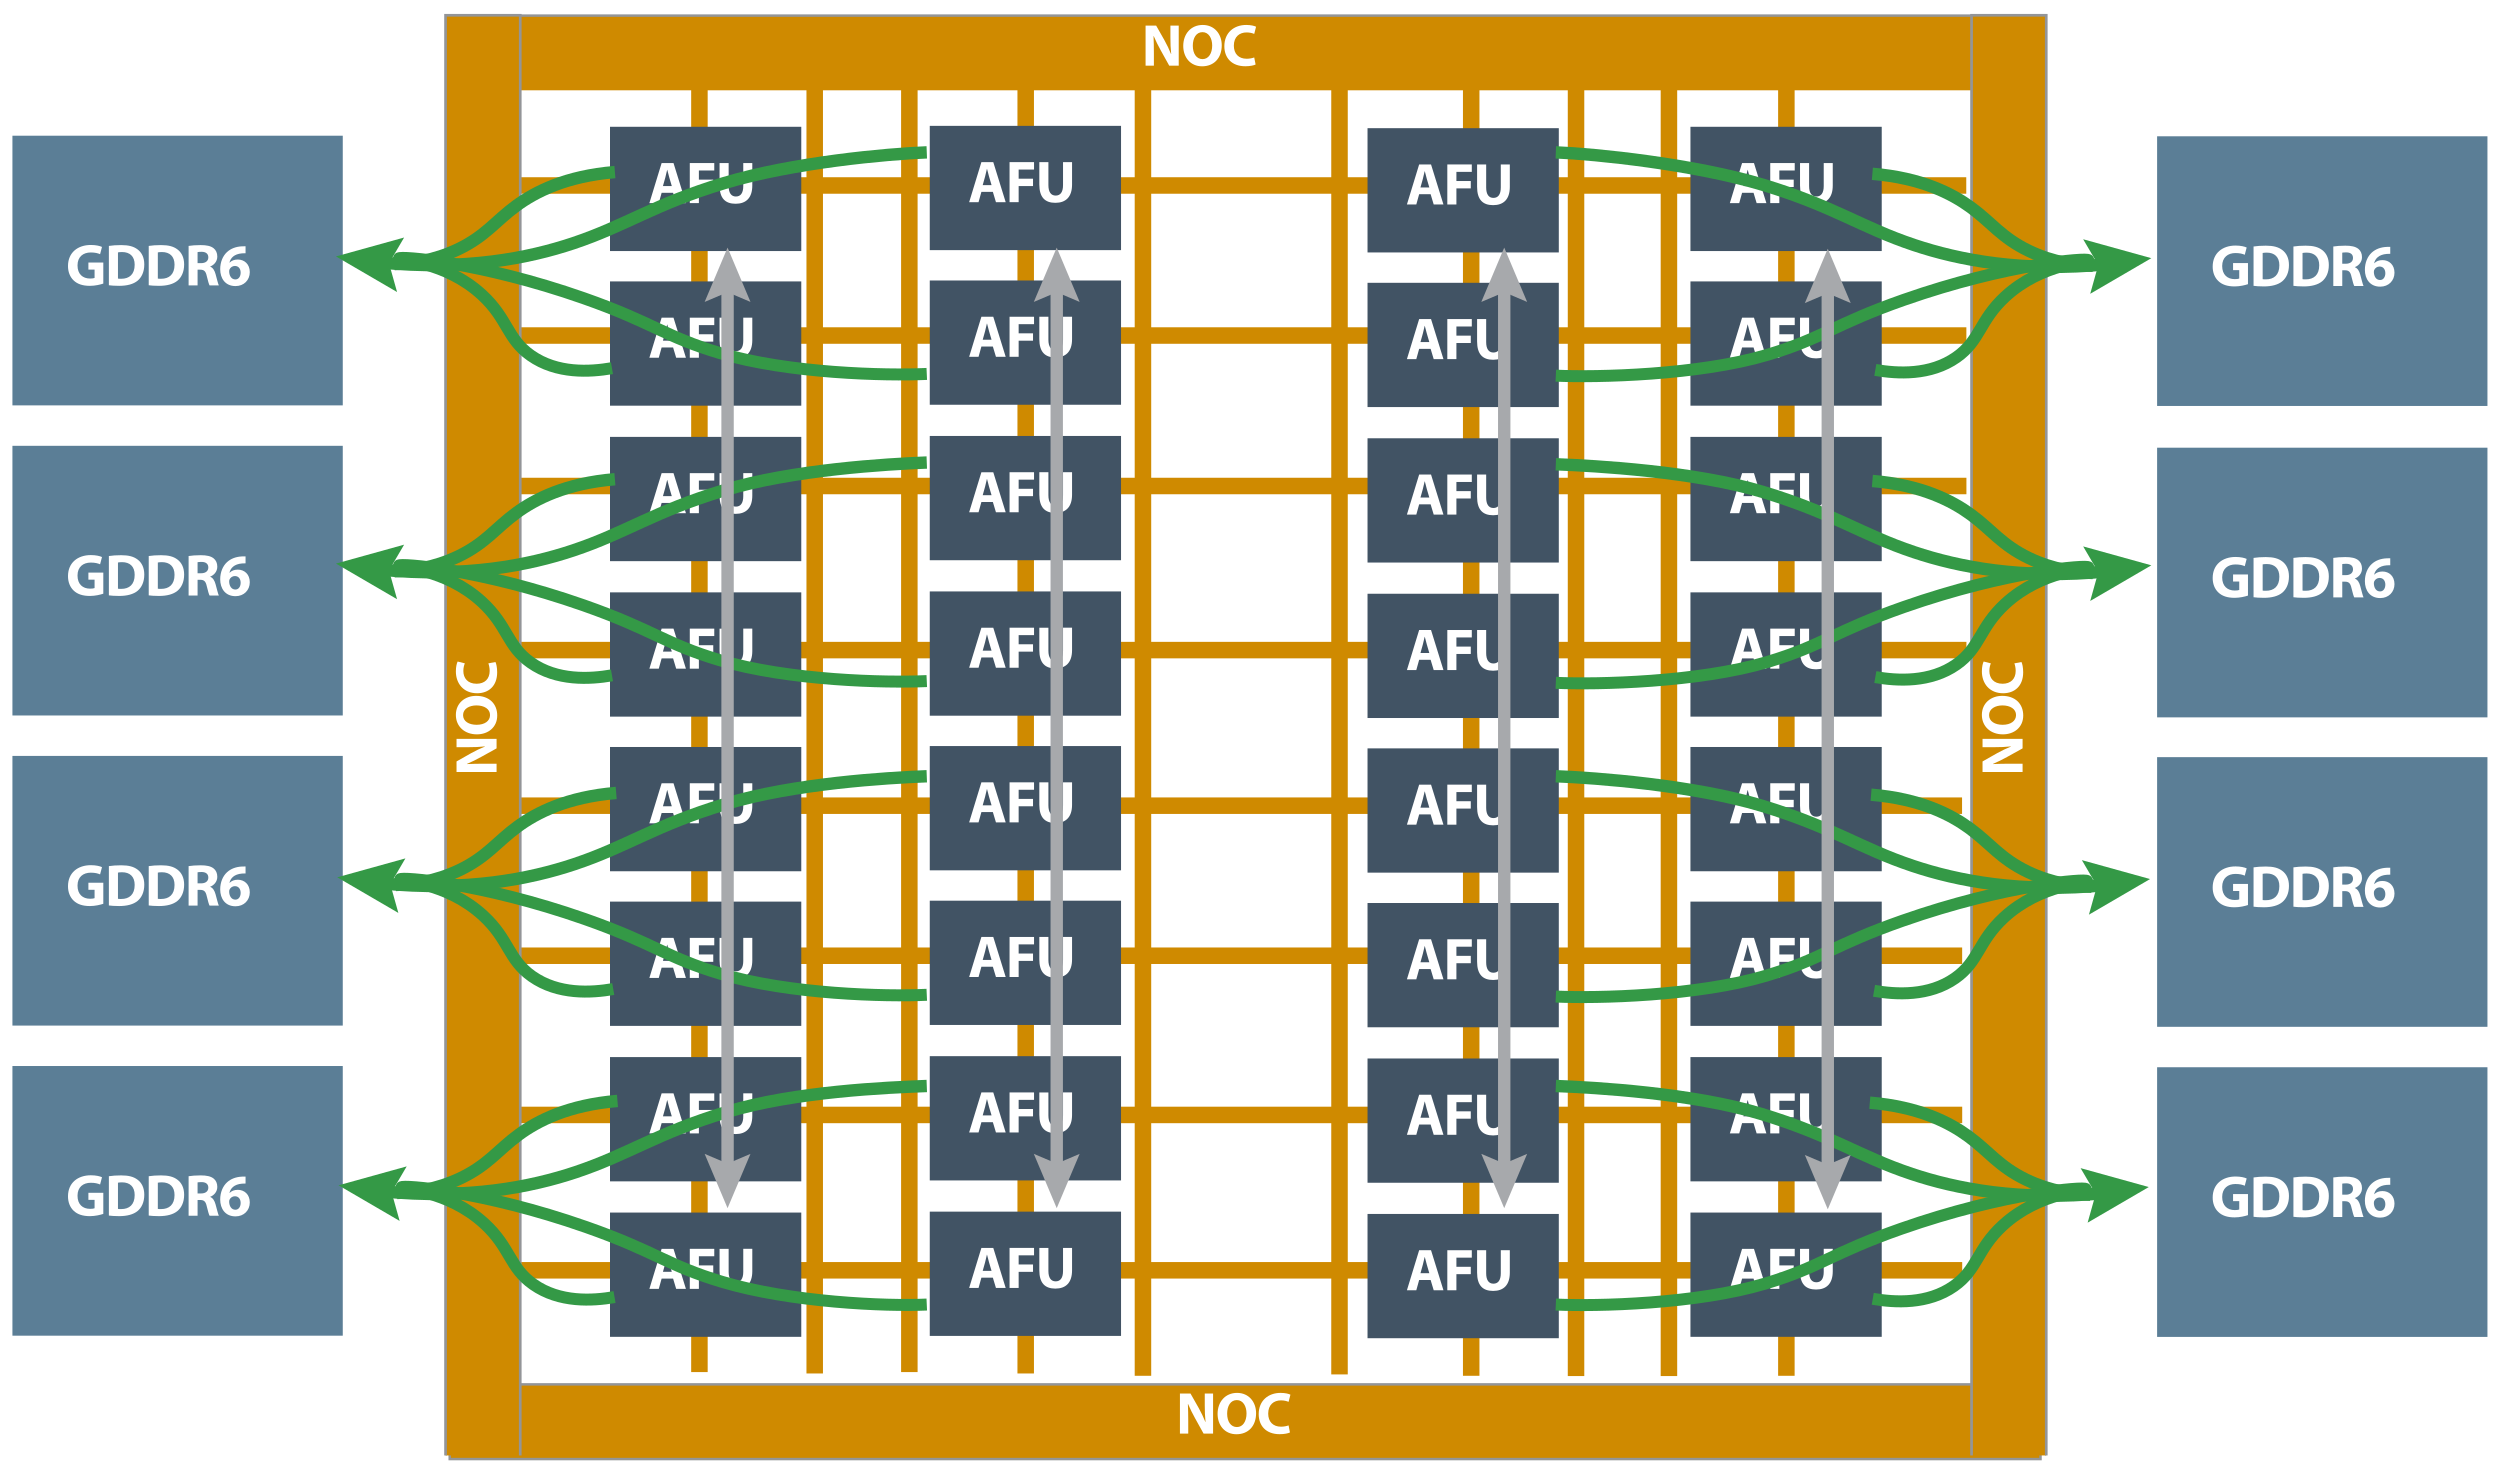 <?xml version="1.0" encoding="UTF-8"?>
<svg xmlns="http://www.w3.org/2000/svg" xmlns:xlink="http://www.w3.org/1999/xlink" id="Layer_2" data-name="Layer 2" viewBox="0 0 3029.76 1787.28">
  <defs>
    <style>
      .cls-1 {
        fill: #349946;
      }

      .cls-2 {
        fill: #fff;
      }

      .cls-3 {
        filter: url(#drop-shadow-23);
      }

      .cls-3, .cls-4, .cls-5, .cls-6, .cls-7, .cls-8, .cls-9, .cls-10, .cls-11, .cls-12, .cls-13, .cls-14, .cls-15, .cls-16, .cls-17, .cls-18, .cls-19, .cls-20, .cls-21, .cls-22, .cls-23, .cls-24, .cls-25, .cls-26, .cls-27, .cls-28, .cls-29, .cls-30, .cls-31, .cls-32, .cls-33, .cls-34 {
        fill: #415364;
      }

      .cls-4 {
        filter: url(#drop-shadow-16);
      }

      .cls-5 {
        filter: url(#drop-shadow-32);
      }

      .cls-35 {
        filter: url(#drop-shadow-8);
      }

      .cls-35, .cls-36, .cls-37, .cls-38, .cls-39, .cls-40, .cls-41, .cls-42 {
        fill: #5b7e96;
      }

      .cls-43 {
        fill: #a7a9ac;
      }

      .cls-6 {
        filter: url(#drop-shadow-43);
      }

      .cls-7 {
        filter: url(#drop-shadow-35);
      }

      .cls-8 {
        filter: url(#drop-shadow-22);
      }

      .cls-9 {
        filter: url(#drop-shadow-19);
      }

      .cls-10 {
        filter: url(#drop-shadow-26);
      }

      .cls-11 {
        filter: url(#drop-shadow-33);
      }

      .cls-36 {
        filter: url(#drop-shadow-12);
      }

      .cls-37 {
        filter: url(#drop-shadow-13);
      }

      .cls-12 {
        filter: url(#drop-shadow-31);
      }

      .cls-38 {
        filter: url(#drop-shadow-9);
      }

      .cls-44 {
        stroke: #a7a9ac;
      }

      .cls-44, .cls-45 {
        stroke-width: 15px;
      }

      .cls-44, .cls-45, .cls-46, .cls-47, .cls-48, .cls-49, .cls-50, .cls-51 {
        stroke-miterlimit: 10;
      }

      .cls-44, .cls-45, .cls-46, .cls-48 {
        fill: none;
      }

      .cls-13 {
        filter: url(#drop-shadow-42);
      }

      .cls-14 {
        filter: url(#drop-shadow-17);
      }

      .cls-15 {
        filter: url(#drop-shadow-34);
      }

      .cls-16 {
        filter: url(#drop-shadow-18);
      }

      .cls-45, .cls-46 {
        stroke: #349946;
      }

      .cls-46 {
        stroke-width: 14.52px;
      }

      .cls-17 {
        filter: url(#drop-shadow-39);
      }

      .cls-47 {
        filter: url(#drop-shadow-2);
      }

      .cls-47, .cls-49, .cls-50, .cls-51 {
        fill: #cf8a00;
        stroke: #939598;
      }

      .cls-47, .cls-50 {
        stroke-width: 3px;
      }

      .cls-18 {
        filter: url(#drop-shadow-36);
      }

      .cls-19 {
        filter: url(#drop-shadow-41);
      }

      .cls-48 {
        stroke: #cf8a00;
        stroke-width: 20px;
      }

      .cls-49 {
        filter: url(#drop-shadow-3);
        stroke-width: 3.28px;
      }

      .cls-39 {
        filter: url(#drop-shadow-6);
      }

      .cls-20 {
        filter: url(#drop-shadow-21);
      }

      .cls-21 {
        filter: url(#drop-shadow-40);
      }

      .cls-22 {
        filter: url(#drop-shadow-5);
      }

      .cls-23 {
        filter: url(#drop-shadow-14);
      }

      .cls-40 {
        filter: url(#drop-shadow-7);
      }

      .cls-24 {
        filter: url(#drop-shadow-37);
      }

      .cls-50 {
        filter: url(#drop-shadow-1);
      }

      .cls-51 {
        filter: url(#drop-shadow-4);
        stroke-width: 3.28px;
      }

      .cls-25 {
        filter: url(#drop-shadow-24);
      }

      .cls-26 {
        filter: url(#drop-shadow-29);
      }

      .cls-27 {
        filter: url(#drop-shadow-15);
      }

      .cls-28 {
        filter: url(#drop-shadow-27);
      }

      .cls-41 {
        filter: url(#drop-shadow-11);
      }

      .cls-29 {
        filter: url(#drop-shadow-44);
      }

      .cls-30 {
        filter: url(#drop-shadow-20);
      }

      .cls-42 {
        filter: url(#drop-shadow-10);
      }

      .cls-31 {
        filter: url(#drop-shadow-28);
      }

      .cls-32 {
        filter: url(#drop-shadow-25);
      }

      .cls-33 {
        filter: url(#drop-shadow-38);
      }

      .cls-34 {
        filter: url(#drop-shadow-30);
      }
    </style>
    <filter id="drop-shadow-1">
      <feOffset dx="8.08" dy="8.08"></feOffset>
      <feGaussianBlur result="blur" stdDeviation="5.77"></feGaussianBlur>
      <feFlood flood-color="#666566" flood-opacity=".5"></feFlood>
      <feComposite in2="blur" operator="in"></feComposite>
      <feComposite in="SourceGraphic"></feComposite>
    </filter>
    <filter id="drop-shadow-2">
      <feOffset dx="8.08" dy="8.08"></feOffset>
      <feGaussianBlur result="blur-2" stdDeviation="5.77"></feGaussianBlur>
      <feFlood flood-color="#666566" flood-opacity=".5"></feFlood>
      <feComposite in2="blur-2" operator="in"></feComposite>
      <feComposite in="SourceGraphic"></feComposite>
    </filter>
    <filter id="drop-shadow-3">
      <feOffset dx="7.69" dy="7.69"></feOffset>
      <feGaussianBlur result="blur-3" stdDeviation="5.49"></feGaussianBlur>
      <feFlood flood-color="#666566" flood-opacity=".5"></feFlood>
      <feComposite in2="blur-3" operator="in"></feComposite>
      <feComposite in="SourceGraphic"></feComposite>
    </filter>
    <filter id="drop-shadow-4">
      <feOffset dx="7.69" dy="7.69"></feOffset>
      <feGaussianBlur result="blur-4" stdDeviation="5.49"></feGaussianBlur>
      <feFlood flood-color="#666566" flood-opacity=".5"></feFlood>
      <feComposite in2="blur-4" operator="in"></feComposite>
      <feComposite in="SourceGraphic"></feComposite>
    </filter>
    <filter id="drop-shadow-5">
      <feOffset dx="3.62" dy="3.62"></feOffset>
      <feGaussianBlur result="blur-5" stdDeviation="2.58"></feGaussianBlur>
      <feFlood flood-color="#666566" flood-opacity=".5"></feFlood>
      <feComposite in2="blur-5" operator="in"></feComposite>
      <feComposite in="SourceGraphic"></feComposite>
    </filter>
    <filter id="drop-shadow-6">
      <feOffset dx="7" dy="7"></feOffset>
      <feGaussianBlur result="blur-6" stdDeviation="5"></feGaussianBlur>
      <feFlood flood-color="#666566" flood-opacity=".5"></feFlood>
      <feComposite in2="blur-6" operator="in"></feComposite>
      <feComposite in="SourceGraphic"></feComposite>
    </filter>
    <filter id="drop-shadow-7">
      <feOffset dx="7" dy="7"></feOffset>
      <feGaussianBlur result="blur-7" stdDeviation="5"></feGaussianBlur>
      <feFlood flood-color="#666566" flood-opacity=".5"></feFlood>
      <feComposite in2="blur-7" operator="in"></feComposite>
      <feComposite in="SourceGraphic"></feComposite>
    </filter>
    <filter id="drop-shadow-8">
      <feOffset dx="7" dy="7"></feOffset>
      <feGaussianBlur result="blur-8" stdDeviation="5"></feGaussianBlur>
      <feFlood flood-color="#666566" flood-opacity=".5"></feFlood>
      <feComposite in2="blur-8" operator="in"></feComposite>
      <feComposite in="SourceGraphic"></feComposite>
    </filter>
    <filter id="drop-shadow-9">
      <feOffset dx="7" dy="7"></feOffset>
      <feGaussianBlur result="blur-9" stdDeviation="5"></feGaussianBlur>
      <feFlood flood-color="#666566" flood-opacity=".5"></feFlood>
      <feComposite in2="blur-9" operator="in"></feComposite>
      <feComposite in="SourceGraphic"></feComposite>
    </filter>
    <filter id="drop-shadow-10">
      <feOffset dx="7" dy="7"></feOffset>
      <feGaussianBlur result="blur-10" stdDeviation="5"></feGaussianBlur>
      <feFlood flood-color="#666566" flood-opacity=".5"></feFlood>
      <feComposite in2="blur-10" operator="in"></feComposite>
      <feComposite in="SourceGraphic"></feComposite>
    </filter>
    <filter id="drop-shadow-11">
      <feOffset dx="7" dy="7"></feOffset>
      <feGaussianBlur result="blur-11" stdDeviation="5"></feGaussianBlur>
      <feFlood flood-color="#666566" flood-opacity=".5"></feFlood>
      <feComposite in2="blur-11" operator="in"></feComposite>
      <feComposite in="SourceGraphic"></feComposite>
    </filter>
    <filter id="drop-shadow-12">
      <feOffset dx="7" dy="7"></feOffset>
      <feGaussianBlur result="blur-12" stdDeviation="5"></feGaussianBlur>
      <feFlood flood-color="#666566" flood-opacity=".5"></feFlood>
      <feComposite in2="blur-12" operator="in"></feComposite>
      <feComposite in="SourceGraphic"></feComposite>
    </filter>
    <filter id="drop-shadow-13">
      <feOffset dx="7" dy="7"></feOffset>
      <feGaussianBlur result="blur-13" stdDeviation="5"></feGaussianBlur>
      <feFlood flood-color="#666566" flood-opacity=".5"></feFlood>
      <feComposite in2="blur-13" operator="in"></feComposite>
      <feComposite in="SourceGraphic"></feComposite>
    </filter>
    <filter id="drop-shadow-14">
      <feOffset dx="3.62" dy="3.62"></feOffset>
      <feGaussianBlur result="blur-14" stdDeviation="2.58"></feGaussianBlur>
      <feFlood flood-color="#666566" flood-opacity=".5"></feFlood>
      <feComposite in2="blur-14" operator="in"></feComposite>
      <feComposite in="SourceGraphic"></feComposite>
    </filter>
    <filter id="drop-shadow-15">
      <feOffset dx="3.62" dy="3.62"></feOffset>
      <feGaussianBlur result="blur-15" stdDeviation="2.58"></feGaussianBlur>
      <feFlood flood-color="#666566" flood-opacity=".5"></feFlood>
      <feComposite in2="blur-15" operator="in"></feComposite>
      <feComposite in="SourceGraphic"></feComposite>
    </filter>
    <filter id="drop-shadow-16">
      <feOffset dx="3.62" dy="3.62"></feOffset>
      <feGaussianBlur result="blur-16" stdDeviation="2.58"></feGaussianBlur>
      <feFlood flood-color="#666566" flood-opacity=".5"></feFlood>
      <feComposite in2="blur-16" operator="in"></feComposite>
      <feComposite in="SourceGraphic"></feComposite>
    </filter>
    <filter id="drop-shadow-17">
      <feOffset dx="3.62" dy="3.62"></feOffset>
      <feGaussianBlur result="blur-17" stdDeviation="2.58"></feGaussianBlur>
      <feFlood flood-color="#666566" flood-opacity=".5"></feFlood>
      <feComposite in2="blur-17" operator="in"></feComposite>
      <feComposite in="SourceGraphic"></feComposite>
    </filter>
    <filter id="drop-shadow-18">
      <feOffset dx="3.62" dy="3.62"></feOffset>
      <feGaussianBlur result="blur-18" stdDeviation="2.58"></feGaussianBlur>
      <feFlood flood-color="#666566" flood-opacity=".5"></feFlood>
      <feComposite in2="blur-18" operator="in"></feComposite>
      <feComposite in="SourceGraphic"></feComposite>
    </filter>
    <filter id="drop-shadow-19">
      <feOffset dx="3.62" dy="3.62"></feOffset>
      <feGaussianBlur result="blur-19" stdDeviation="2.58"></feGaussianBlur>
      <feFlood flood-color="#666566" flood-opacity=".5"></feFlood>
      <feComposite in2="blur-19" operator="in"></feComposite>
      <feComposite in="SourceGraphic"></feComposite>
    </filter>
    <filter id="drop-shadow-20">
      <feOffset dx="3.62" dy="3.62"></feOffset>
      <feGaussianBlur result="blur-20" stdDeviation="2.58"></feGaussianBlur>
      <feFlood flood-color="#666566" flood-opacity=".5"></feFlood>
      <feComposite in2="blur-20" operator="in"></feComposite>
      <feComposite in="SourceGraphic"></feComposite>
    </filter>
    <filter id="drop-shadow-21">
      <feOffset dx="3.62" dy="3.62"></feOffset>
      <feGaussianBlur result="blur-21" stdDeviation="2.58"></feGaussianBlur>
      <feFlood flood-color="#666566" flood-opacity=".5"></feFlood>
      <feComposite in2="blur-21" operator="in"></feComposite>
      <feComposite in="SourceGraphic"></feComposite>
    </filter>
    <filter id="drop-shadow-22">
      <feOffset dx="3.62" dy="3.62"></feOffset>
      <feGaussianBlur result="blur-22" stdDeviation="2.58"></feGaussianBlur>
      <feFlood flood-color="#666566" flood-opacity=".5"></feFlood>
      <feComposite in2="blur-22" operator="in"></feComposite>
      <feComposite in="SourceGraphic"></feComposite>
    </filter>
    <filter id="drop-shadow-23">
      <feOffset dx="3.62" dy="3.62"></feOffset>
      <feGaussianBlur result="blur-23" stdDeviation="2.58"></feGaussianBlur>
      <feFlood flood-color="#666566" flood-opacity=".5"></feFlood>
      <feComposite in2="blur-23" operator="in"></feComposite>
      <feComposite in="SourceGraphic"></feComposite>
    </filter>
    <filter id="drop-shadow-24">
      <feOffset dx="3.62" dy="3.62"></feOffset>
      <feGaussianBlur result="blur-24" stdDeviation="2.58"></feGaussianBlur>
      <feFlood flood-color="#666566" flood-opacity=".5"></feFlood>
      <feComposite in2="blur-24" operator="in"></feComposite>
      <feComposite in="SourceGraphic"></feComposite>
    </filter>
    <filter id="drop-shadow-25">
      <feOffset dx="3.62" dy="3.62"></feOffset>
      <feGaussianBlur result="blur-25" stdDeviation="2.58"></feGaussianBlur>
      <feFlood flood-color="#666566" flood-opacity=".5"></feFlood>
      <feComposite in2="blur-25" operator="in"></feComposite>
      <feComposite in="SourceGraphic"></feComposite>
    </filter>
    <filter id="drop-shadow-26">
      <feOffset dx="3.62" dy="3.62"></feOffset>
      <feGaussianBlur result="blur-26" stdDeviation="2.58"></feGaussianBlur>
      <feFlood flood-color="#666566" flood-opacity=".5"></feFlood>
      <feComposite in2="blur-26" operator="in"></feComposite>
      <feComposite in="SourceGraphic"></feComposite>
    </filter>
    <filter id="drop-shadow-27">
      <feOffset dx="3.62" dy="3.62"></feOffset>
      <feGaussianBlur result="blur-27" stdDeviation="2.58"></feGaussianBlur>
      <feFlood flood-color="#666566" flood-opacity=".5"></feFlood>
      <feComposite in2="blur-27" operator="in"></feComposite>
      <feComposite in="SourceGraphic"></feComposite>
    </filter>
    <filter id="drop-shadow-28">
      <feOffset dx="3.62" dy="3.62"></feOffset>
      <feGaussianBlur result="blur-28" stdDeviation="2.58"></feGaussianBlur>
      <feFlood flood-color="#666566" flood-opacity=".5"></feFlood>
      <feComposite in2="blur-28" operator="in"></feComposite>
      <feComposite in="SourceGraphic"></feComposite>
    </filter>
    <filter id="drop-shadow-29">
      <feOffset dx="3.62" dy="3.62"></feOffset>
      <feGaussianBlur result="blur-29" stdDeviation="2.58"></feGaussianBlur>
      <feFlood flood-color="#666566" flood-opacity=".5"></feFlood>
      <feComposite in2="blur-29" operator="in"></feComposite>
      <feComposite in="SourceGraphic"></feComposite>
    </filter>
    <filter id="drop-shadow-30">
      <feOffset dx="3.62" dy="3.62"></feOffset>
      <feGaussianBlur result="blur-30" stdDeviation="2.58"></feGaussianBlur>
      <feFlood flood-color="#666566" flood-opacity=".5"></feFlood>
      <feComposite in2="blur-30" operator="in"></feComposite>
      <feComposite in="SourceGraphic"></feComposite>
    </filter>
    <filter id="drop-shadow-31">
      <feOffset dx="3.62" dy="3.62"></feOffset>
      <feGaussianBlur result="blur-31" stdDeviation="2.58"></feGaussianBlur>
      <feFlood flood-color="#666566" flood-opacity=".5"></feFlood>
      <feComposite in2="blur-31" operator="in"></feComposite>
      <feComposite in="SourceGraphic"></feComposite>
    </filter>
    <filter id="drop-shadow-32">
      <feOffset dx="3.62" dy="3.62"></feOffset>
      <feGaussianBlur result="blur-32" stdDeviation="2.58"></feGaussianBlur>
      <feFlood flood-color="#666566" flood-opacity=".5"></feFlood>
      <feComposite in2="blur-32" operator="in"></feComposite>
      <feComposite in="SourceGraphic"></feComposite>
    </filter>
    <filter id="drop-shadow-33">
      <feOffset dx="3.62" dy="3.62"></feOffset>
      <feGaussianBlur result="blur-33" stdDeviation="2.58"></feGaussianBlur>
      <feFlood flood-color="#666566" flood-opacity=".5"></feFlood>
      <feComposite in2="blur-33" operator="in"></feComposite>
      <feComposite in="SourceGraphic"></feComposite>
    </filter>
    <filter id="drop-shadow-34">
      <feOffset dx="3.62" dy="3.62"></feOffset>
      <feGaussianBlur result="blur-34" stdDeviation="2.58"></feGaussianBlur>
      <feFlood flood-color="#666566" flood-opacity=".5"></feFlood>
      <feComposite in2="blur-34" operator="in"></feComposite>
      <feComposite in="SourceGraphic"></feComposite>
    </filter>
    <filter id="drop-shadow-35">
      <feOffset dx="3.62" dy="3.62"></feOffset>
      <feGaussianBlur result="blur-35" stdDeviation="2.58"></feGaussianBlur>
      <feFlood flood-color="#666566" flood-opacity=".5"></feFlood>
      <feComposite in2="blur-35" operator="in"></feComposite>
      <feComposite in="SourceGraphic"></feComposite>
    </filter>
    <filter id="drop-shadow-36">
      <feOffset dx="3.62" dy="3.62"></feOffset>
      <feGaussianBlur result="blur-36" stdDeviation="2.58"></feGaussianBlur>
      <feFlood flood-color="#666566" flood-opacity=".5"></feFlood>
      <feComposite in2="blur-36" operator="in"></feComposite>
      <feComposite in="SourceGraphic"></feComposite>
    </filter>
    <filter id="drop-shadow-37">
      <feOffset dx="3.62" dy="3.62"></feOffset>
      <feGaussianBlur result="blur-37" stdDeviation="2.58"></feGaussianBlur>
      <feFlood flood-color="#666566" flood-opacity=".5"></feFlood>
      <feComposite in2="blur-37" operator="in"></feComposite>
      <feComposite in="SourceGraphic"></feComposite>
    </filter>
    <filter id="drop-shadow-38">
      <feOffset dx="3.62" dy="3.62"></feOffset>
      <feGaussianBlur result="blur-38" stdDeviation="2.58"></feGaussianBlur>
      <feFlood flood-color="#666566" flood-opacity=".5"></feFlood>
      <feComposite in2="blur-38" operator="in"></feComposite>
      <feComposite in="SourceGraphic"></feComposite>
    </filter>
    <filter id="drop-shadow-39">
      <feOffset dx="3.62" dy="3.62"></feOffset>
      <feGaussianBlur result="blur-39" stdDeviation="2.58"></feGaussianBlur>
      <feFlood flood-color="#666566" flood-opacity=".5"></feFlood>
      <feComposite in2="blur-39" operator="in"></feComposite>
      <feComposite in="SourceGraphic"></feComposite>
    </filter>
    <filter id="drop-shadow-40">
      <feOffset dx="3.62" dy="3.62"></feOffset>
      <feGaussianBlur result="blur-40" stdDeviation="2.58"></feGaussianBlur>
      <feFlood flood-color="#666566" flood-opacity=".5"></feFlood>
      <feComposite in2="blur-40" operator="in"></feComposite>
      <feComposite in="SourceGraphic"></feComposite>
    </filter>
    <filter id="drop-shadow-41">
      <feOffset dx="3.62" dy="3.62"></feOffset>
      <feGaussianBlur result="blur-41" stdDeviation="2.58"></feGaussianBlur>
      <feFlood flood-color="#666566" flood-opacity=".5"></feFlood>
      <feComposite in2="blur-41" operator="in"></feComposite>
      <feComposite in="SourceGraphic"></feComposite>
    </filter>
    <filter id="drop-shadow-42">
      <feOffset dx="3.62" dy="3.62"></feOffset>
      <feGaussianBlur result="blur-42" stdDeviation="2.58"></feGaussianBlur>
      <feFlood flood-color="#666566" flood-opacity=".5"></feFlood>
      <feComposite in2="blur-42" operator="in"></feComposite>
      <feComposite in="SourceGraphic"></feComposite>
    </filter>
    <filter id="drop-shadow-43">
      <feOffset dx="3.62" dy="3.62"></feOffset>
      <feGaussianBlur result="blur-43" stdDeviation="2.58"></feGaussianBlur>
      <feFlood flood-color="#666566" flood-opacity=".5"></feFlood>
      <feComposite in2="blur-43" operator="in"></feComposite>
      <feComposite in="SourceGraphic"></feComposite>
    </filter>
    <filter id="drop-shadow-44">
      <feOffset dx="3.62" dy="3.62"></feOffset>
      <feGaussianBlur result="blur-44" stdDeviation="2.58"></feGaussianBlur>
      <feFlood flood-color="#666566" flood-opacity=".5"></feFlood>
      <feComposite in2="blur-44" operator="in"></feComposite>
      <feComposite in="SourceGraphic"></feComposite>
    </filter>
  </defs>
  <g id="Layer_2-2" data-name="Layer 2">
    <line class="cls-48" x1="624.07" y1="224.79" x2="2382.92" y2="224.79"></line>
    <line class="cls-48" x1="624.19" y1="406.63" x2="2383.05" y2="406.63"></line>
    <line class="cls-48" x1="624.25" y1="588.99" x2="2383.11" y2="588.99"></line>
    <line class="cls-48" x1="624.25" y1="787.86" x2="2383.11" y2="787.86"></line>
    <line class="cls-48" x1="618.97" y1="976.41" x2="2377.82" y2="976.41"></line>
    <line class="cls-48" x1="619.09" y1="1158.26" x2="2377.94" y2="1158.26"></line>
    <line class="cls-48" x1="619.15" y1="1351.2" x2="2378" y2="1351.2"></line>
    <line class="cls-48" x1="619.15" y1="1539.49" x2="2378" y2="1539.49"></line>
    <polyline class="cls-50" points="534.26 101.35 534.26 10.83 2462.16 10.83 2462.16 101.35"></polyline>
    <g>
      <path class="cls-2" d="m1388.33,79.57V31.03h12.82l10.08,17.79c2.88,5.11,5.76,11.16,7.92,16.63h.22c-.72-6.41-.94-12.96-.94-20.23v-14.19h10.08v48.53h-11.52l-10.37-18.72c-2.88-5.18-6.05-11.45-8.42-17.14l-.22.07c.29,6.41.43,13.25.43,21.17v14.62h-10.08Z"></path>
      <path class="cls-2" d="m1480.64,54.8c0,15.91-9.65,25.56-23.83,25.56s-22.83-10.87-22.83-24.7c0-14.54,9.29-25.42,23.62-25.42s23.04,11.16,23.04,24.55Zm-35.07.65c0,9.5,4.46,16.2,11.81,16.2s11.67-7.06,11.67-16.49c0-8.71-4.18-16.2-11.74-16.2s-11.74,7.06-11.74,16.49Z"></path>
      <path class="cls-2" d="m1521.67,78.2c-2.02,1.01-6.55,2.09-12.46,2.09-16.78,0-25.42-10.44-25.42-24.27,0-16.56,11.81-25.78,26.5-25.78,5.69,0,10.01,1.15,11.95,2.16l-2.23,8.71c-2.23-.94-5.33-1.8-9.22-1.8-8.71,0-15.48,5.26-15.48,16.06,0,9.72,5.76,15.84,15.55,15.84,3.31,0,6.98-.72,9.14-1.58l1.66,8.57Z"></path>
    </g>
    <rect class="cls-47" x="536.93" y="1669.65" width="1927.89" height="90.52"></rect>
    <g>
      <path class="cls-2" d="m1429.96,1737.38v-48.53h12.82l10.08,17.79c2.88,5.11,5.76,11.16,7.92,16.63h.22c-.72-6.41-.94-12.96-.94-20.23v-14.19h10.08v48.53h-11.52l-10.37-18.72c-2.88-5.18-6.05-11.45-8.42-17.14l-.22.07c.29,6.41.43,13.25.43,21.17v14.62h-10.08Z"></path>
      <path class="cls-2" d="m1522.26,1712.61c0,15.91-9.65,25.56-23.83,25.56s-22.83-10.87-22.83-24.7c0-14.54,9.29-25.42,23.62-25.42s23.04,11.16,23.04,24.55Zm-35.07.65c0,9.5,4.46,16.2,11.81,16.2s11.66-7.06,11.66-16.49c0-8.71-4.18-16.2-11.74-16.2s-11.74,7.06-11.74,16.49Z"></path>
      <path class="cls-2" d="m1563.3,1736.01c-2.02,1.01-6.55,2.09-12.46,2.09-16.78,0-25.42-10.44-25.42-24.27,0-16.56,11.81-25.78,26.5-25.78,5.69,0,10.01,1.15,11.95,2.16l-2.23,8.71c-2.23-.94-5.33-1.8-9.22-1.8-8.71,0-15.48,5.26-15.48,16.06,0,9.72,5.76,15.84,15.55,15.84,3.31,0,6.98-.72,9.14-1.58l1.66,8.57Z"></path>
    </g>
    <polyline class="cls-49" points="532.28 1756.17 532.28 10.83 622.79 10.83 622.79 1756.17"></polyline>
    <g>
      <path class="cls-2" d="m601.8,935.62h-48.53v-12.82l17.79-10.08c5.11-2.88,11.16-5.76,16.63-7.92v-.22c-6.41.72-12.96.94-20.23.94h-14.19v-10.08h48.53v11.52l-18.72,10.37c-5.18,2.88-11.45,6.05-17.14,8.42l.07.22c6.41-.29,13.25-.43,21.17-.43h14.62v10.08Z"></path>
      <path class="cls-2" d="m577.03,843.31c15.91,0,25.56,9.65,25.56,23.83s-10.87,22.83-24.7,22.83c-14.54,0-25.42-9.29-25.42-23.62s11.16-23.04,24.55-23.04Zm.65,35.07c9.51,0,16.2-4.46,16.2-11.81s-7.06-11.67-16.49-11.67c-8.71,0-16.2,4.18-16.2,11.74s7.06,11.74,16.49,11.74Z"></path>
      <path class="cls-2" d="m600.43,802.27c1.01,2.02,2.09,6.55,2.09,12.46,0,16.78-10.44,25.42-24.27,25.42-16.56,0-25.78-11.81-25.78-26.5,0-5.69,1.15-10.01,2.16-11.95l8.71,2.23c-.94,2.23-1.8,5.33-1.8,9.22,0,8.71,5.26,15.48,16.06,15.48,9.72,0,15.84-5.76,15.84-15.55,0-3.31-.72-6.98-1.58-9.14l8.57-1.66Z"></path>
    </g>
    <polyline class="cls-51" points="2381.65 1756.17 2381.65 10.83 2472.17 10.83 2472.17 1756.17"></polyline>
    <g>
      <path class="cls-2" d="m2451.17,935.62h-48.53v-12.82l17.79-10.08c5.11-2.88,11.16-5.76,16.63-7.92v-.22c-6.41.72-12.96.94-20.23.94h-14.19v-10.08h48.53v11.52l-18.72,10.37c-5.18,2.88-11.45,6.05-17.14,8.42l.07.22c6.41-.29,13.25-.43,21.17-.43h14.62v10.08Z"></path>
      <path class="cls-2" d="m2426.4,843.31c15.91,0,25.56,9.65,25.56,23.83s-10.87,22.83-24.7,22.83c-14.54,0-25.42-9.29-25.42-23.62s11.16-23.04,24.55-23.04Zm.65,35.07c9.51,0,16.2-4.46,16.2-11.81s-7.06-11.67-16.49-11.67c-8.71,0-16.2,4.18-16.2,11.74s7.06,11.74,16.49,11.74Z"></path>
      <path class="cls-2" d="m2449.81,802.27c1.01,2.02,2.09,6.55,2.09,12.46,0,16.78-10.44,25.42-24.27,25.42-16.56,0-25.78-11.81-25.78-26.5,0-5.69,1.15-10.01,2.16-11.95l8.71,2.23c-.94,2.23-1.8,5.33-1.8,9.22,0,8.71,5.26,15.48,16.06,15.48,9.72,0,15.84-5.76,15.84-15.55,0-3.31-.72-6.98-1.58-9.14l8.57-1.66Z"></path>
    </g>
    <line class="cls-48" x1="847.63" y1="1662.83" x2="847.63" y2="94.54"></line>
    <line class="cls-48" x1="987.35" y1="1664.51" x2="987.35" y2="90.56"></line>
    <line class="cls-48" x1="1102.04" y1="1662.83" x2="1102.04" y2="94.54"></line>
    <line class="cls-48" x1="1243.05" y1="1664.51" x2="1243.05" y2="96.21"></line>
    <line class="cls-48" x1="1385.15" y1="1667.33" x2="1385.15" y2="93.38"></line>
    <line class="cls-48" x1="1623.36" y1="1665.66" x2="1623.36" y2="97.36"></line>
    <line class="cls-48" x1="1782.95" y1="1667.33" x2="1782.95" y2="93.38"></line>
    <line class="cls-48" x1="1910" y1="1667.65" x2="1910" y2="99.35"></line>
    <line class="cls-48" x1="2022.59" y1="1667.65" x2="2022.59" y2="99.35"></line>
    <line class="cls-48" x1="2164.91" y1="1667.33" x2="2164.91" y2="93.38"></line>
  </g>
  <g id="Layer_1-2" data-name="Layer 1">
    <rect class="cls-22" x="735.64" y="150.03" width="231.81" height="150.6"></rect>
    <g>
      <path class="cls-2" d="m801.83,233.68l-3.46,12.46h-11.38l14.83-48.53h14.4l15.05,48.53h-11.81l-3.74-12.46h-13.9Zm12.31-8.21l-3.02-10.3c-.87-2.88-1.73-6.48-2.45-9.36h-.14c-.72,2.88-1.44,6.55-2.23,9.36l-2.88,10.3h10.73Z"></path>
      <path class="cls-2" d="m835.96,197.61h29.67v9h-18.65v11.09h17.43v8.93h-17.43v19.51h-11.02v-48.53Z"></path>
      <path class="cls-2" d="m883.05,197.61v27.94c0,8.35,3.17,12.6,8.78,12.6s8.93-4.03,8.93-12.6v-27.94h10.95v27.22c0,14.98-7.56,22.11-20.23,22.11s-19.44-6.77-19.44-22.25v-27.07h11.02Z"></path>
    </g>
    <rect class="cls-39" x="8.06" y="157.47" width="400.34" height="326.81"></rect>
    <g>
      <path class="cls-2" d="m125.18,343.68c-3.38,1.15-9.79,2.74-16.2,2.74-8.86,0-15.26-2.23-19.73-6.55-4.46-4.18-6.91-10.51-6.84-17.64.07-16.13,11.81-25.35,27.72-25.35,6.26,0,11.09,1.22,13.47,2.38l-2.3,8.79c-2.66-1.15-5.98-2.09-11.3-2.09-9.15,0-16.06,5.18-16.06,15.7s6.27,15.91,15.27,15.91c2.52,0,4.54-.29,5.4-.72v-10.15h-7.49v-8.57h18.07v25.56Z"></path>
      <path class="cls-2" d="m131.94,298.03c4.03-.65,9.29-1.01,14.83-1.01,9.22,0,15.19,1.66,19.88,5.18,5.04,3.74,8.21,9.72,8.21,18.29,0,9.29-3.38,15.7-8.06,19.66-5.11,4.25-12.89,6.26-22.39,6.26-5.69,0-9.72-.36-12.46-.72v-47.67Zm11.02,39.6c.94.22,2.45.22,3.82.22,9.94.07,16.42-5.4,16.42-16.99.07-10.08-5.83-15.41-15.27-15.41-2.45,0-4.03.22-4.97.43v31.75Z"></path>
      <path class="cls-2" d="m180.25,298.03c4.03-.65,9.29-1.01,14.83-1.01,9.22,0,15.19,1.66,19.87,5.18,5.04,3.74,8.21,9.72,8.21,18.29,0,9.29-3.38,15.7-8.06,19.66-5.11,4.25-12.89,6.26-22.39,6.26-5.69,0-9.72-.36-12.46-.72v-47.67Zm11.02,39.6c.94.22,2.45.22,3.82.22,9.94.07,16.42-5.4,16.42-16.99.07-10.08-5.83-15.41-15.27-15.41-2.45,0-4.03.22-4.97.43v31.75Z"></path>
      <path class="cls-2" d="m228.56,298.03c3.53-.58,8.79-1.01,14.62-1.01,7.2,0,12.24,1.08,15.7,3.82,2.88,2.3,4.46,5.69,4.46,10.15,0,6.19-4.39,10.44-8.57,11.95v.22c3.38,1.37,5.26,4.61,6.48,9.07,1.51,5.47,3.02,11.81,3.96,13.68h-11.23c-.79-1.37-1.94-5.33-3.38-11.3-1.3-6.05-3.38-7.71-7.85-7.78h-3.31v19.08h-10.87v-47.88Zm10.87,20.88h4.32c5.47,0,8.71-2.74,8.71-6.99,0-4.46-3.02-6.7-8.06-6.77-2.66,0-4.18.22-4.97.36v13.39Z"></path>
      <path class="cls-2" d="m297.61,306.89c-1.22-.07-2.52,0-4.25.14-9.72.79-14.04,5.76-15.27,11.23h.22c2.3-2.38,5.54-3.74,9.94-3.74,7.85,0,14.47,5.54,14.47,15.26s-7.13,16.92-17.28,16.92c-12.46,0-18.58-9.29-18.58-20.45,0-8.79,3.24-16.13,8.28-20.81,4.68-4.25,10.73-6.55,18.07-6.91,2.02-.14,3.31-.14,4.39-.07v8.42Zm-5.98,23.47c0-4.32-2.3-8.06-6.98-8.06-2.95,0-5.4,1.8-6.48,4.18-.29.58-.43,1.44-.43,2.74.22,4.97,2.59,9.43,7.56,9.43,3.89,0,6.34-3.53,6.34-8.28Z"></path>
    </g>
    <rect class="cls-40" x="8.06" y="533.28" width="400.34" height="326.81"></rect>
    <g>
      <path class="cls-2" d="m125.18,719.5c-3.38,1.15-9.79,2.74-16.2,2.74-8.86,0-15.26-2.23-19.73-6.55-4.46-4.18-6.91-10.51-6.84-17.64.07-16.13,11.81-25.35,27.72-25.35,6.26,0,11.09,1.22,13.47,2.38l-2.3,8.79c-2.66-1.15-5.98-2.09-11.3-2.09-9.15,0-16.06,5.18-16.06,15.7s6.27,15.91,15.27,15.91c2.52,0,4.54-.29,5.4-.72v-10.15h-7.49v-8.57h18.07v25.56Z"></path>
      <path class="cls-2" d="m131.94,673.85c4.03-.65,9.29-1.01,14.83-1.01,9.22,0,15.19,1.66,19.88,5.18,5.04,3.74,8.21,9.72,8.21,18.29,0,9.29-3.38,15.7-8.06,19.66-5.11,4.25-12.89,6.26-22.39,6.26-5.69,0-9.72-.36-12.46-.72v-47.67Zm11.02,39.6c.94.22,2.45.22,3.82.22,9.94.07,16.42-5.4,16.42-16.99.07-10.08-5.83-15.41-15.27-15.41-2.45,0-4.03.22-4.97.43v31.75Z"></path>
      <path class="cls-2" d="m180.25,673.85c4.03-.65,9.29-1.01,14.83-1.01,9.22,0,15.19,1.66,19.87,5.18,5.04,3.74,8.21,9.72,8.21,18.29,0,9.29-3.38,15.7-8.06,19.66-5.11,4.25-12.89,6.26-22.39,6.26-5.69,0-9.72-.36-12.46-.72v-47.67Zm11.02,39.6c.94.22,2.45.22,3.82.22,9.94.07,16.42-5.4,16.42-16.99.07-10.08-5.83-15.41-15.27-15.41-2.45,0-4.03.22-4.97.43v31.75Z"></path>
      <path class="cls-2" d="m228.56,673.85c3.53-.58,8.79-1.01,14.62-1.01,7.2,0,12.24,1.08,15.7,3.82,2.88,2.3,4.46,5.69,4.46,10.15,0,6.19-4.39,10.44-8.57,11.95v.22c3.38,1.37,5.26,4.61,6.48,9.07,1.51,5.47,3.02,11.81,3.96,13.68h-11.23c-.79-1.37-1.94-5.33-3.38-11.3-1.3-6.05-3.38-7.71-7.85-7.78h-3.31v19.08h-10.87v-47.88Zm10.87,20.88h4.32c5.47,0,8.71-2.74,8.71-6.99,0-4.46-3.02-6.7-8.06-6.77-2.66,0-4.18.22-4.97.36v13.39Z"></path>
      <path class="cls-2" d="m297.61,682.7c-1.22-.07-2.52,0-4.25.14-9.72.79-14.04,5.76-15.27,11.23h.22c2.3-2.38,5.54-3.74,9.94-3.74,7.85,0,14.47,5.54,14.47,15.26s-7.13,16.92-17.28,16.92c-12.46,0-18.58-9.29-18.58-20.45,0-8.79,3.24-16.13,8.28-20.81,4.68-4.25,10.73-6.55,18.07-6.91,2.02-.14,3.31-.14,4.39-.07v8.42Zm-5.98,23.47c0-4.32-2.3-8.06-6.98-8.06-2.95,0-5.4,1.8-6.48,4.18-.29.58-.43,1.44-.43,2.74.22,4.97,2.59,9.43,7.56,9.43,3.89,0,6.34-3.53,6.34-8.28Z"></path>
    </g>
    <rect class="cls-35" x="8.06" y="909.1" width="400.34" height="326.81"></rect>
    <g>
      <path class="cls-2" d="m125.18,1095.31c-3.38,1.15-9.79,2.74-16.2,2.74-8.86,0-15.26-2.23-19.73-6.55-4.46-4.18-6.91-10.51-6.84-17.64.07-16.13,11.81-25.35,27.72-25.35,6.26,0,11.09,1.22,13.47,2.38l-2.3,8.79c-2.66-1.15-5.98-2.09-11.3-2.09-9.15,0-16.06,5.18-16.06,15.7s6.27,15.91,15.27,15.91c2.52,0,4.54-.29,5.4-.72v-10.15h-7.49v-8.57h18.07v25.56Z"></path>
      <path class="cls-2" d="m131.94,1049.66c4.03-.65,9.29-1.01,14.83-1.01,9.22,0,15.19,1.66,19.88,5.18,5.04,3.74,8.21,9.72,8.21,18.29,0,9.29-3.38,15.7-8.06,19.66-5.11,4.25-12.89,6.26-22.39,6.26-5.69,0-9.72-.36-12.46-.72v-47.67Zm11.02,39.6c.94.22,2.45.22,3.82.22,9.94.07,16.42-5.4,16.42-16.99.07-10.08-5.83-15.41-15.27-15.41-2.45,0-4.03.22-4.97.43v31.75Z"></path>
      <path class="cls-2" d="m180.25,1049.66c4.03-.65,9.29-1.01,14.83-1.01,9.22,0,15.19,1.66,19.87,5.18,5.04,3.74,8.21,9.72,8.21,18.29,0,9.29-3.38,15.7-8.06,19.66-5.11,4.25-12.89,6.26-22.39,6.26-5.69,0-9.72-.36-12.46-.72v-47.67Zm11.02,39.6c.94.22,2.45.22,3.82.22,9.94.07,16.42-5.4,16.42-16.99.07-10.08-5.83-15.41-15.27-15.41-2.45,0-4.03.22-4.97.43v31.75Z"></path>
      <path class="cls-2" d="m228.56,1049.66c3.53-.58,8.79-1.01,14.62-1.01,7.2,0,12.24,1.08,15.7,3.82,2.88,2.3,4.46,5.69,4.46,10.15,0,6.19-4.39,10.44-8.57,11.95v.22c3.38,1.37,5.26,4.61,6.48,9.07,1.51,5.47,3.02,11.81,3.96,13.68h-11.23c-.79-1.37-1.94-5.33-3.38-11.3-1.3-6.05-3.38-7.71-7.85-7.78h-3.31v19.08h-10.87v-47.88Zm10.87,20.88h4.32c5.47,0,8.71-2.74,8.71-6.99,0-4.46-3.02-6.7-8.06-6.77-2.66,0-4.18.22-4.97.36v13.39Z"></path>
      <path class="cls-2" d="m297.61,1058.52c-1.22-.07-2.52,0-4.25.14-9.72.79-14.04,5.76-15.27,11.23h.22c2.3-2.38,5.54-3.74,9.94-3.74,7.85,0,14.47,5.54,14.47,15.26s-7.13,16.92-17.28,16.92c-12.46,0-18.58-9.29-18.58-20.45,0-8.79,3.24-16.13,8.28-20.81,4.68-4.25,10.73-6.55,18.07-6.91,2.02-.14,3.31-.14,4.39-.07v8.42Zm-5.98,23.47c0-4.32-2.3-8.06-6.98-8.06-2.95,0-5.4,1.8-6.48,4.18-.29.58-.43,1.44-.43,2.74.22,4.97,2.59,9.43,7.56,9.43,3.89,0,6.34-3.53,6.34-8.28Z"></path>
    </g>
    <rect class="cls-38" x="8.06" y="1284.91" width="400.34" height="326.81"></rect>
    <g>
      <path class="cls-2" d="m125.18,1471.12c-3.38,1.15-9.79,2.74-16.2,2.74-8.86,0-15.26-2.23-19.73-6.55-4.46-4.18-6.91-10.51-6.84-17.64.07-16.13,11.81-25.35,27.72-25.35,6.26,0,11.09,1.22,13.47,2.38l-2.3,8.79c-2.66-1.15-5.98-2.09-11.3-2.09-9.15,0-16.06,5.18-16.06,15.7s6.27,15.91,15.27,15.91c2.52,0,4.54-.29,5.4-.72v-10.15h-7.49v-8.57h18.07v25.56Z"></path>
      <path class="cls-2" d="m131.94,1425.47c4.03-.65,9.29-1.01,14.83-1.01,9.22,0,15.19,1.66,19.88,5.18,5.04,3.74,8.21,9.72,8.21,18.29,0,9.29-3.38,15.7-8.06,19.66-5.11,4.25-12.89,6.26-22.39,6.26-5.69,0-9.72-.36-12.46-.72v-47.67Zm11.02,39.6c.94.22,2.45.22,3.82.22,9.94.07,16.42-5.4,16.42-16.99.07-10.08-5.83-15.41-15.27-15.41-2.45,0-4.03.22-4.97.43v31.75Z"></path>
      <path class="cls-2" d="m180.25,1425.47c4.03-.65,9.29-1.01,14.83-1.01,9.22,0,15.19,1.66,19.87,5.18,5.04,3.74,8.21,9.72,8.21,18.29,0,9.29-3.38,15.7-8.06,19.66-5.11,4.25-12.89,6.26-22.39,6.26-5.69,0-9.72-.36-12.46-.72v-47.67Zm11.02,39.6c.94.22,2.45.22,3.82.22,9.94.07,16.42-5.4,16.42-16.99.07-10.08-5.83-15.41-15.27-15.41-2.45,0-4.03.22-4.97.43v31.75Z"></path>
      <path class="cls-2" d="m228.56,1425.47c3.53-.58,8.79-1.01,14.62-1.01,7.2,0,12.24,1.08,15.7,3.82,2.88,2.3,4.46,5.69,4.46,10.15,0,6.19-4.39,10.44-8.57,11.95v.22c3.38,1.37,5.26,4.61,6.48,9.07,1.51,5.47,3.02,11.81,3.96,13.68h-11.23c-.79-1.37-1.94-5.33-3.38-11.3-1.3-6.05-3.38-7.71-7.85-7.78h-3.31v19.08h-10.87v-47.88Zm10.87,20.88h4.32c5.47,0,8.71-2.74,8.71-6.99,0-4.46-3.02-6.7-8.06-6.77-2.66,0-4.18.22-4.97.36v13.39Z"></path>
      <path class="cls-2" d="m297.61,1434.33c-1.22-.07-2.52,0-4.25.14-9.72.79-14.04,5.76-15.27,11.23h.22c2.3-2.38,5.54-3.74,9.94-3.74,7.85,0,14.47,5.54,14.47,15.26s-7.13,16.92-17.28,16.92c-12.46,0-18.58-9.29-18.58-20.45,0-8.79,3.24-16.13,8.28-20.81,4.68-4.25,10.73-6.55,18.07-6.91,2.02-.14,3.31-.14,4.39-.07v8.42Zm-5.98,23.47c0-4.32-2.3-8.06-6.98-8.06-2.95,0-5.4,1.8-6.48,4.18-.29.58-.43,1.44-.43,2.74.22,4.97,2.59,9.43,7.56,9.43,3.89,0,6.34-3.53,6.34-8.28Z"></path>
    </g>
    <rect class="cls-42" x="2607.21" y="158.17" width="400.34" height="326.81"></rect>
    <g>
      <path class="cls-2" d="m2724.33,344.39c-3.38,1.15-9.79,2.74-16.2,2.74-8.86,0-15.27-2.23-19.73-6.55-4.46-4.18-6.91-10.51-6.84-17.64.07-16.13,11.81-25.35,27.72-25.35,6.26,0,11.09,1.22,13.46,2.38l-2.3,8.79c-2.67-1.15-5.98-2.09-11.31-2.09-9.14,0-16.06,5.18-16.06,15.7s6.26,15.91,15.27,15.91c2.52,0,4.54-.29,5.4-.72v-10.15h-7.49v-8.57h18.07v25.56Z"></path>
      <path class="cls-2" d="m2731.09,298.74c4.03-.65,9.29-1.01,14.83-1.01,9.22,0,15.19,1.66,19.87,5.18,5.04,3.74,8.21,9.72,8.21,18.29,0,9.29-3.38,15.7-8.06,19.66-5.11,4.25-12.89,6.26-22.39,6.26-5.69,0-9.72-.36-12.46-.72v-47.67Zm11.02,39.6c.94.22,2.45.22,3.82.22,9.94.07,16.42-5.4,16.42-16.99.07-10.08-5.83-15.41-15.26-15.41-2.45,0-4.03.22-4.97.43v31.75Z"></path>
      <path class="cls-2" d="m2779.41,298.74c4.03-.65,9.29-1.01,14.83-1.01,9.22,0,15.19,1.66,19.87,5.18,5.04,3.74,8.21,9.72,8.21,18.29,0,9.29-3.38,15.7-8.06,19.66-5.11,4.25-12.89,6.26-22.39,6.26-5.69,0-9.72-.36-12.46-.72v-47.67Zm11.02,39.6c.94.22,2.45.22,3.82.22,9.94.07,16.42-5.4,16.42-16.99.07-10.08-5.83-15.41-15.26-15.41-2.45,0-4.03.22-4.97.43v31.75Z"></path>
      <path class="cls-2" d="m2827.72,298.74c3.53-.58,8.78-1.01,14.62-1.01,7.2,0,12.24,1.08,15.7,3.82,2.88,2.3,4.46,5.69,4.46,10.15,0,6.19-4.39,10.44-8.57,11.95v.22c3.38,1.37,5.26,4.61,6.48,9.07,1.51,5.47,3.02,11.81,3.96,13.68h-11.23c-.79-1.37-1.94-5.33-3.38-11.3-1.3-6.05-3.38-7.71-7.85-7.78h-3.31v19.08h-10.87v-47.88Zm10.87,20.88h4.32c5.47,0,8.71-2.74,8.71-6.99,0-4.46-3.03-6.7-8.07-6.77-2.66,0-4.18.22-4.97.36v13.39Z"></path>
      <path class="cls-2" d="m2896.77,307.59c-1.22-.07-2.52,0-4.25.14-9.72.79-14.04,5.76-15.27,11.23h.22c2.3-2.38,5.54-3.74,9.94-3.74,7.85,0,14.47,5.54,14.47,15.26s-7.13,16.92-17.28,16.92c-12.46,0-18.58-9.29-18.58-20.45,0-8.79,3.24-16.13,8.28-20.81,4.68-4.25,10.73-6.55,18.07-6.91,2.02-.14,3.31-.14,4.39-.07v8.42Zm-5.98,23.47c0-4.32-2.3-8.06-6.98-8.06-2.95,0-5.4,1.8-6.48,4.18-.29.58-.43,1.44-.43,2.74.21,4.97,2.59,9.43,7.56,9.43,3.89,0,6.34-3.53,6.34-8.28Z"></path>
    </g>
    <rect class="cls-41" x="2607.21" y="535.57" width="400.34" height="326.81"></rect>
    <g>
      <path class="cls-2" d="m2724.33,721.78c-3.38,1.15-9.79,2.74-16.2,2.74-8.86,0-15.27-2.23-19.73-6.55-4.46-4.18-6.91-10.51-6.84-17.64.07-16.13,11.81-25.35,27.72-25.35,6.26,0,11.09,1.22,13.46,2.38l-2.3,8.79c-2.67-1.15-5.98-2.09-11.31-2.09-9.14,0-16.06,5.18-16.06,15.7s6.26,15.91,15.27,15.91c2.52,0,4.54-.29,5.4-.72v-10.15h-7.49v-8.57h18.07v25.56Z"></path>
      <path class="cls-2" d="m2731.09,676.13c4.03-.65,9.29-1.01,14.83-1.01,9.22,0,15.19,1.66,19.87,5.18,5.04,3.74,8.21,9.72,8.21,18.29,0,9.29-3.38,15.7-8.06,19.66-5.11,4.25-12.89,6.26-22.39,6.26-5.69,0-9.72-.36-12.46-.72v-47.67Zm11.02,39.6c.94.22,2.45.22,3.82.22,9.94.07,16.42-5.4,16.42-16.99.07-10.08-5.83-15.41-15.26-15.41-2.45,0-4.03.22-4.97.43v31.75Z"></path>
      <path class="cls-2" d="m2779.41,676.13c4.03-.65,9.29-1.01,14.83-1.01,9.22,0,15.19,1.66,19.87,5.18,5.04,3.74,8.21,9.72,8.21,18.29,0,9.29-3.38,15.7-8.06,19.66-5.11,4.25-12.89,6.26-22.39,6.26-5.69,0-9.72-.36-12.46-.72v-47.67Zm11.02,39.6c.94.22,2.45.22,3.82.22,9.94.07,16.42-5.4,16.42-16.99.07-10.08-5.83-15.41-15.26-15.41-2.45,0-4.03.22-4.97.43v31.75Z"></path>
      <path class="cls-2" d="m2827.72,676.13c3.53-.58,8.78-1.01,14.62-1.01,7.2,0,12.24,1.08,15.7,3.82,2.88,2.3,4.46,5.69,4.46,10.15,0,6.19-4.39,10.44-8.57,11.95v.22c3.38,1.37,5.26,4.61,6.48,9.07,1.51,5.47,3.02,11.81,3.96,13.68h-11.23c-.79-1.37-1.94-5.33-3.38-11.3-1.3-6.05-3.38-7.71-7.85-7.78h-3.31v19.08h-10.87v-47.88Zm10.87,20.88h4.32c5.47,0,8.71-2.74,8.71-6.99,0-4.46-3.03-6.7-8.07-6.77-2.66,0-4.18.22-4.97.36v13.39Z"></path>
      <path class="cls-2" d="m2896.77,684.99c-1.22-.07-2.52,0-4.25.14-9.72.79-14.04,5.76-15.27,11.23h.22c2.3-2.38,5.54-3.74,9.94-3.74,7.85,0,14.47,5.54,14.47,15.26s-7.13,16.92-17.28,16.92c-12.46,0-18.58-9.29-18.58-20.45,0-8.79,3.24-16.13,8.28-20.81,4.68-4.25,10.73-6.55,18.07-6.91,2.02-.14,3.31-.14,4.39-.07v8.42Zm-5.98,23.47c0-4.32-2.3-8.06-6.98-8.06-2.95,0-5.4,1.8-6.48,4.18-.29.58-.43,1.44-.43,2.74.21,4.97,2.59,9.43,7.56,9.43,3.89,0,6.34-3.53,6.34-8.28Z"></path>
    </g>
    <rect class="cls-36" x="2607.21" y="910.59" width="400.34" height="326.81"></rect>
    <g>
      <path class="cls-2" d="m2724.33,1096.81c-3.38,1.15-9.79,2.74-16.2,2.74-8.86,0-15.27-2.23-19.73-6.55-4.46-4.18-6.91-10.51-6.84-17.64.07-16.13,11.81-25.35,27.72-25.35,6.26,0,11.09,1.22,13.46,2.38l-2.3,8.79c-2.67-1.15-5.98-2.09-11.31-2.09-9.14,0-16.06,5.18-16.06,15.7s6.26,15.91,15.27,15.91c2.52,0,4.54-.29,5.4-.72v-10.15h-7.49v-8.57h18.07v25.56Z"></path>
      <path class="cls-2" d="m2731.09,1051.15c4.03-.65,9.29-1.01,14.83-1.01,9.22,0,15.19,1.66,19.87,5.18,5.04,3.74,8.21,9.72,8.21,18.29,0,9.29-3.38,15.7-8.06,19.66-5.11,4.25-12.89,6.26-22.39,6.26-5.69,0-9.72-.36-12.46-.72v-47.67Zm11.02,39.6c.94.22,2.45.22,3.82.22,9.94.07,16.42-5.4,16.42-16.99.07-10.08-5.83-15.41-15.26-15.41-2.45,0-4.03.22-4.97.43v31.75Z"></path>
      <path class="cls-2" d="m2779.41,1051.15c4.03-.65,9.29-1.01,14.83-1.01,9.22,0,15.19,1.66,19.87,5.18,5.04,3.74,8.21,9.72,8.21,18.29,0,9.29-3.38,15.7-8.06,19.66-5.11,4.25-12.89,6.26-22.39,6.26-5.69,0-9.72-.36-12.46-.72v-47.67Zm11.02,39.6c.94.22,2.45.22,3.82.22,9.94.07,16.42-5.4,16.42-16.99.07-10.08-5.83-15.41-15.26-15.41-2.45,0-4.03.22-4.97.43v31.75Z"></path>
      <path class="cls-2" d="m2827.72,1051.15c3.53-.58,8.78-1.01,14.62-1.01,7.2,0,12.24,1.08,15.7,3.82,2.88,2.3,4.46,5.69,4.46,10.15,0,6.19-4.39,10.44-8.57,11.95v.22c3.38,1.37,5.26,4.61,6.48,9.07,1.51,5.47,3.02,11.81,3.96,13.68h-11.23c-.79-1.37-1.94-5.33-3.38-11.3-1.3-6.05-3.38-7.71-7.85-7.78h-3.31v19.08h-10.87v-47.88Zm10.87,20.88h4.32c5.47,0,8.71-2.74,8.71-6.99,0-4.46-3.03-6.7-8.07-6.77-2.66,0-4.18.22-4.97.36v13.39Z"></path>
      <path class="cls-2" d="m2896.77,1060.01c-1.22-.07-2.52,0-4.25.14-9.72.79-14.04,5.76-15.27,11.23h.22c2.3-2.38,5.54-3.74,9.94-3.74,7.85,0,14.47,5.54,14.47,15.26s-7.13,16.92-17.28,16.92c-12.46,0-18.58-9.29-18.58-20.45,0-8.79,3.24-16.13,8.28-20.81,4.68-4.25,10.73-6.55,18.07-6.91,2.02-.14,3.31-.14,4.39-.07v8.42Zm-5.98,23.47c0-4.32-2.3-8.06-6.98-8.06-2.95,0-5.4,1.8-6.48,4.18-.29.58-.43,1.44-.43,2.74.21,4.97,2.59,9.43,7.56,9.43,3.89,0,6.34-3.53,6.34-8.28Z"></path>
    </g>
    <rect class="cls-37" x="2607.21" y="1286.4" width="400.34" height="326.81"></rect>
    <g>
      <path class="cls-2" d="m2724.33,1472.62c-3.38,1.15-9.79,2.74-16.2,2.74-8.86,0-15.27-2.23-19.73-6.55-4.46-4.18-6.91-10.51-6.84-17.64.07-16.13,11.81-25.35,27.72-25.35,6.26,0,11.09,1.22,13.46,2.38l-2.3,8.79c-2.67-1.15-5.98-2.09-11.31-2.09-9.14,0-16.06,5.18-16.06,15.7s6.26,15.91,15.27,15.91c2.52,0,4.54-.29,5.4-.72v-10.15h-7.49v-8.57h18.07v25.56Z"></path>
      <path class="cls-2" d="m2731.09,1426.97c4.03-.65,9.29-1.01,14.83-1.01,9.22,0,15.19,1.66,19.87,5.18,5.04,3.74,8.21,9.72,8.21,18.29,0,9.29-3.38,15.7-8.06,19.66-5.11,4.25-12.89,6.26-22.39,6.26-5.69,0-9.72-.36-12.46-.72v-47.67Zm11.02,39.6c.94.22,2.45.22,3.82.22,9.94.07,16.42-5.4,16.42-16.99.07-10.08-5.83-15.41-15.26-15.41-2.45,0-4.03.22-4.97.43v31.75Z"></path>
      <path class="cls-2" d="m2779.41,1426.97c4.03-.65,9.29-1.01,14.83-1.01,9.22,0,15.19,1.66,19.87,5.18,5.04,3.74,8.21,9.72,8.21,18.29,0,9.29-3.38,15.7-8.06,19.66-5.11,4.25-12.89,6.26-22.39,6.26-5.69,0-9.72-.36-12.46-.72v-47.67Zm11.02,39.6c.94.22,2.45.22,3.82.22,9.94.07,16.42-5.4,16.42-16.99.07-10.08-5.83-15.41-15.26-15.41-2.45,0-4.03.22-4.97.43v31.75Z"></path>
      <path class="cls-2" d="m2827.72,1426.97c3.53-.58,8.78-1.01,14.62-1.01,7.2,0,12.24,1.08,15.7,3.82,2.88,2.3,4.46,5.69,4.46,10.15,0,6.19-4.39,10.44-8.57,11.95v.22c3.38,1.37,5.26,4.61,6.48,9.07,1.51,5.47,3.02,11.81,3.96,13.68h-11.23c-.79-1.37-1.94-5.33-3.38-11.3-1.3-6.05-3.38-7.71-7.85-7.78h-3.31v19.08h-10.87v-47.88Zm10.87,20.88h4.32c5.47,0,8.71-2.74,8.71-6.99,0-4.46-3.03-6.7-8.07-6.77-2.66,0-4.18.22-4.97.36v13.39Z"></path>
      <path class="cls-2" d="m2896.77,1435.82c-1.22-.07-2.52,0-4.25.14-9.72.79-14.04,5.76-15.27,11.23h.22c2.3-2.38,5.54-3.74,9.94-3.74,7.85,0,14.47,5.54,14.47,15.26s-7.13,16.92-17.28,16.92c-12.46,0-18.58-9.29-18.58-20.45,0-8.79,3.24-16.13,8.28-20.81,4.68-4.25,10.73-6.55,18.07-6.91,2.02-.14,3.31-.14,4.39-.07v8.42Zm-5.98,23.47c0-4.32-2.3-8.06-6.98-8.06-2.95,0-5.4,1.8-6.48,4.18-.29.58-.43,1.44-.43,2.74.21,4.97,2.59,9.43,7.56,9.43,3.89,0,6.34-3.53,6.34-8.28Z"></path>
    </g>
    <rect class="cls-23" x="735.64" y="337.43" width="231.81" height="150.6"></rect>
    <g>
      <path class="cls-2" d="m801.83,421.07l-3.46,12.46h-11.38l14.83-48.53h14.4l15.05,48.53h-11.81l-3.74-12.46h-13.9Zm12.31-8.21l-3.02-10.3c-.87-2.88-1.73-6.48-2.45-9.36h-.14c-.72,2.88-1.44,6.55-2.23,9.36l-2.88,10.3h10.73Z"></path>
      <path class="cls-2" d="m835.96,385h29.67v9h-18.65v11.09h17.43v8.93h-17.43v19.51h-11.02v-48.53Z"></path>
      <path class="cls-2" d="m883.05,385v27.94c0,8.35,3.17,12.6,8.78,12.6s8.93-4.03,8.93-12.6v-27.94h10.95v27.22c0,14.98-7.56,22.11-20.23,22.11s-19.44-6.77-19.44-22.25v-27.07h11.02Z"></path>
    </g>
    <rect class="cls-27" x="735.64" y="525.85" width="231.81" height="150.6"></rect>
    <g>
      <path class="cls-2" d="m801.83,609.49l-3.46,12.46h-11.38l14.83-48.53h14.4l15.05,48.53h-11.81l-3.74-12.46h-13.9Zm12.31-8.21l-3.02-10.3c-.87-2.88-1.73-6.48-2.45-9.36h-.14c-.72,2.88-1.44,6.55-2.23,9.36l-2.88,10.3h10.73Z"></path>
      <path class="cls-2" d="m835.96,573.42h29.67v9h-18.65v11.09h17.43v8.93h-17.43v19.51h-11.02v-48.53Z"></path>
      <path class="cls-2" d="m883.05,573.42v27.94c0,8.35,3.17,12.6,8.78,12.6s8.93-4.03,8.93-12.6v-27.94h10.95v27.22c0,14.98-7.56,22.11-20.23,22.11s-19.44-6.77-19.44-22.25v-27.07h11.02Z"></path>
    </g>
    <rect class="cls-4" x="735.64" y="714.27" width="231.81" height="150.6"></rect>
    <g>
      <path class="cls-2" d="m801.83,797.91l-3.46,12.46h-11.38l14.83-48.53h14.4l15.05,48.53h-11.81l-3.74-12.46h-13.9Zm12.31-8.21l-3.02-10.3c-.87-2.88-1.73-6.48-2.45-9.36h-.14c-.72,2.88-1.44,6.55-2.23,9.36l-2.88,10.3h10.73Z"></path>
      <path class="cls-2" d="m835.96,761.84h29.67v9h-18.65v11.09h17.43v8.93h-17.43v19.51h-11.02v-48.53Z"></path>
      <path class="cls-2" d="m883.05,761.84v27.94c0,8.35,3.17,12.6,8.78,12.6s8.93-4.03,8.93-12.6v-27.94h10.95v27.22c0,14.98-7.56,22.11-20.23,22.11s-19.44-6.77-19.44-22.25v-27.07h11.02Z"></path>
    </g>
    <rect class="cls-14" x="735.64" y="901.66" width="231.81" height="150.6"></rect>
    <g>
      <path class="cls-2" d="m801.83,985.31l-3.46,12.46h-11.38l14.83-48.53h14.4l15.05,48.53h-11.81l-3.74-12.46h-13.9Zm12.31-8.21l-3.02-10.3c-.87-2.88-1.73-6.48-2.45-9.36h-.14c-.72,2.88-1.44,6.55-2.23,9.36l-2.88,10.3h10.73Z"></path>
      <path class="cls-2" d="m835.96,949.23h29.67v9h-18.65v11.09h17.43v8.93h-17.43v19.51h-11.02v-48.53Z"></path>
      <path class="cls-2" d="m883.05,949.23v27.94c0,8.35,3.17,12.6,8.78,12.6s8.93-4.03,8.93-12.6v-27.94h10.95v27.22c0,14.98-7.56,22.11-20.23,22.11s-19.44-6.77-19.44-22.25v-27.07h11.02Z"></path>
    </g>
    <rect class="cls-16" x="735.64" y="1089.05" width="231.81" height="150.6"></rect>
    <g>
      <path class="cls-2" d="m801.83,1172.7l-3.46,12.46h-11.38l14.83-48.53h14.4l15.05,48.53h-11.81l-3.74-12.46h-13.9Zm12.31-8.21l-3.02-10.3c-.87-2.88-1.73-6.48-2.45-9.36h-.14c-.72,2.88-1.44,6.55-2.23,9.36l-2.88,10.3h10.73Z"></path>
      <path class="cls-2" d="m835.96,1136.63h29.67v9h-18.65v11.09h17.43v8.93h-17.43v19.51h-11.02v-48.53Z"></path>
      <path class="cls-2" d="m883.05,1136.63v27.94c0,8.35,3.17,12.6,8.78,12.6s8.93-4.03,8.93-12.6v-27.94h10.95v27.22c0,14.98-7.56,22.11-20.23,22.11s-19.44-6.77-19.44-22.25v-27.07h11.02Z"></path>
    </g>
    <rect class="cls-9" x="735.64" y="1277.47" width="231.81" height="150.6"></rect>
    <g>
      <path class="cls-2" d="m801.83,1361.12l-3.46,12.46h-11.38l14.83-48.53h14.4l15.05,48.53h-11.81l-3.74-12.46h-13.9Zm12.31-8.21l-3.02-10.3c-.87-2.88-1.73-6.48-2.45-9.36h-.14c-.72,2.88-1.44,6.55-2.23,9.36l-2.88,10.3h10.73Z"></path>
      <path class="cls-2" d="m835.96,1325.05h29.67v9h-18.65v11.09h17.43v8.93h-17.43v19.51h-11.02v-48.53Z"></path>
      <path class="cls-2" d="m883.05,1325.05v27.94c0,8.35,3.17,12.6,8.78,12.6s8.93-4.03,8.93-12.6v-27.94h10.95v27.22c0,14.98-7.56,22.11-20.23,22.11s-19.44-6.77-19.44-22.25v-27.07h11.02Z"></path>
    </g>
    <rect class="cls-30" x="735.64" y="1465.89" width="231.81" height="150.6"></rect>
    <g>
      <path class="cls-2" d="m801.83,1549.54l-3.46,12.46h-11.38l14.83-48.53h14.4l15.05,48.53h-11.81l-3.74-12.46h-13.9Zm12.31-8.21l-3.02-10.3c-.87-2.88-1.73-6.48-2.45-9.36h-.14c-.72,2.88-1.44,6.55-2.23,9.36l-2.88,10.3h10.73Z"></path>
      <path class="cls-2" d="m835.96,1513.46h29.67v9h-18.65v11.09h17.43v8.93h-17.43v19.51h-11.02v-48.53Z"></path>
      <path class="cls-2" d="m883.05,1513.46v27.94c0,8.35,3.17,12.6,8.78,12.6s8.93-4.03,8.93-12.6v-27.94h10.95v27.22c0,14.98-7.56,22.11-20.23,22.11s-19.44-6.77-19.44-22.25v-27.07h11.02Z"></path>
    </g>
    <polygon class="cls-20" points="1354.97 299.51 1123.16 299.51 1123.16 184.65 1123.16 148.91 1354.97 148.91 1354.97 299.51"></polygon>
    <g>
      <path class="cls-2" d="m1189.36,232.55l-3.46,12.46h-11.38l14.83-48.53h14.4l15.05,48.53h-11.81l-3.74-12.46h-13.9Zm12.31-8.21l-3.03-10.3c-.86-2.88-1.73-6.48-2.45-9.36h-.14c-.72,2.88-1.44,6.55-2.23,9.36l-2.88,10.3h10.73Z"></path>
      <path class="cls-2" d="m1223.49,196.48h29.67v9h-18.65v11.09h17.42v8.93h-17.42v19.51h-11.02v-48.53Z"></path>
      <path class="cls-2" d="m1270.57,196.48v27.94c0,8.35,3.17,12.6,8.79,12.6s8.93-4.03,8.93-12.6v-27.94h10.94v27.22c0,14.98-7.56,22.11-20.23,22.11s-19.44-6.77-19.44-22.25v-27.07h11.02Z"></path>
    </g>
    <rect class="cls-8" x="1123.16" y="336.3" width="231.81" height="150.6"></rect>
    <g>
      <path class="cls-2" d="m1189.36,419.95l-3.46,12.46h-11.38l14.83-48.53h14.4l15.05,48.53h-11.81l-3.74-12.46h-13.9Zm12.31-8.21l-3.03-10.3c-.86-2.88-1.73-6.48-2.45-9.36h-.14c-.72,2.88-1.44,6.55-2.23,9.36l-2.88,10.3h10.73Z"></path>
      <path class="cls-2" d="m1223.49,383.87h29.67v9h-18.65v11.09h17.42v8.93h-17.42v19.51h-11.02v-48.53Z"></path>
      <path class="cls-2" d="m1270.57,383.87v27.94c0,8.35,3.17,12.6,8.79,12.6s8.93-4.03,8.93-12.6v-27.94h10.94v27.22c0,14.98-7.56,22.11-20.23,22.11s-19.44-6.77-19.44-22.25v-27.07h11.02Z"></path>
    </g>
    <rect class="cls-3" x="1123.16" y="524.72" width="231.81" height="150.6"></rect>
    <g>
      <path class="cls-2" d="m1189.36,608.37l-3.46,12.46h-11.38l14.83-48.53h14.4l15.05,48.53h-11.81l-3.74-12.46h-13.9Zm12.31-8.21l-3.03-10.3c-.86-2.88-1.73-6.48-2.45-9.36h-.14c-.72,2.88-1.44,6.55-2.23,9.36l-2.88,10.3h10.73Z"></path>
      <path class="cls-2" d="m1223.49,572.29h29.67v9h-18.65v11.09h17.42v8.93h-17.42v19.51h-11.02v-48.53Z"></path>
      <path class="cls-2" d="m1270.57,572.29v27.94c0,8.35,3.17,12.6,8.79,12.6s8.93-4.03,8.93-12.6v-27.94h10.94v27.22c0,14.98-7.56,22.11-20.23,22.11s-19.44-6.77-19.44-22.25v-27.07h11.02Z"></path>
    </g>
    <rect class="cls-25" x="1123.16" y="713.14" width="231.81" height="150.6"></rect>
    <g>
      <path class="cls-2" d="m1189.36,796.79l-3.46,12.46h-11.38l14.83-48.53h14.4l15.05,48.53h-11.81l-3.74-12.46h-13.9Zm12.31-8.21l-3.03-10.3c-.86-2.88-1.73-6.48-2.45-9.36h-.14c-.72,2.88-1.44,6.55-2.23,9.36l-2.88,10.3h10.73Z"></path>
      <path class="cls-2" d="m1223.49,760.71h29.67v9h-18.65v11.09h17.42v8.93h-17.42v19.51h-11.02v-48.53Z"></path>
      <path class="cls-2" d="m1270.57,760.71v27.94c0,8.35,3.17,12.6,8.79,12.6s8.93-4.03,8.93-12.6v-27.94h10.94v27.22c0,14.98-7.56,22.11-20.23,22.11s-19.44-6.77-19.44-22.25v-27.07h11.02Z"></path>
    </g>
    <rect class="cls-32" x="1123.16" y="900.53" width="231.81" height="150.6"></rect>
    <g>
      <path class="cls-2" d="m1189.36,984.18l-3.46,12.46h-11.38l14.83-48.53h14.4l15.05,48.53h-11.81l-3.74-12.46h-13.9Zm12.31-8.21l-3.03-10.3c-.86-2.88-1.73-6.48-2.45-9.36h-.14c-.72,2.88-1.44,6.55-2.23,9.36l-2.88,10.3h10.73Z"></path>
      <path class="cls-2" d="m1223.49,948.11h29.67v9h-18.65v11.09h17.42v8.93h-17.42v19.51h-11.02v-48.53Z"></path>
      <path class="cls-2" d="m1270.57,948.11v27.94c0,8.35,3.17,12.6,8.79,12.6s8.93-4.03,8.93-12.6v-27.94h10.94v27.22c0,14.98-7.56,22.11-20.23,22.11s-19.44-6.77-19.44-22.25v-27.07h11.02Z"></path>
    </g>
    <rect class="cls-10" x="1123.16" y="1087.93" width="231.81" height="150.6"></rect>
    <g>
      <path class="cls-2" d="m1189.36,1171.58l-3.46,12.46h-11.38l14.83-48.53h14.4l15.05,48.53h-11.81l-3.74-12.46h-13.9Zm12.31-8.21l-3.03-10.3c-.86-2.88-1.73-6.48-2.45-9.36h-.14c-.72,2.88-1.44,6.55-2.23,9.36l-2.88,10.3h10.73Z"></path>
      <path class="cls-2" d="m1223.49,1135.5h29.67v9h-18.65v11.09h17.42v8.93h-17.42v19.51h-11.02v-48.53Z"></path>
      <path class="cls-2" d="m1270.57,1135.5v27.94c0,8.35,3.17,12.6,8.79,12.6s8.93-4.03,8.93-12.6v-27.94h10.94v27.22c0,14.98-7.56,22.11-20.23,22.11s-19.44-6.77-19.44-22.25v-27.07h11.02Z"></path>
    </g>
    <rect class="cls-28" x="1123.16" y="1276.35" width="231.81" height="150.6"></rect>
    <g>
      <path class="cls-2" d="m1189.36,1359.99l-3.46,12.46h-11.38l14.83-48.53h14.4l15.05,48.53h-11.81l-3.74-12.46h-13.9Zm12.31-8.21l-3.03-10.3c-.86-2.88-1.73-6.48-2.45-9.36h-.14c-.72,2.88-1.44,6.55-2.23,9.36l-2.88,10.3h10.73Z"></path>
      <path class="cls-2" d="m1223.49,1323.92h29.67v9h-18.65v11.09h17.42v8.93h-17.42v19.51h-11.02v-48.53Z"></path>
      <path class="cls-2" d="m1270.57,1323.92v27.94c0,8.35,3.17,12.6,8.79,12.6s8.93-4.03,8.93-12.6v-27.94h10.94v27.22c0,14.98-7.56,22.11-20.23,22.11s-19.44-6.77-19.44-22.25v-27.07h11.02Z"></path>
    </g>
    <rect class="cls-31" x="1123.16" y="1464.77" width="231.81" height="150.6"></rect>
    <g>
      <path class="cls-2" d="m1189.36,1548.41l-3.46,12.46h-11.38l14.83-48.53h14.4l15.05,48.53h-11.81l-3.74-12.46h-13.9Zm12.31-8.21l-3.03-10.3c-.86-2.88-1.73-6.48-2.45-9.36h-.14c-.72,2.88-1.44,6.55-2.23,9.36l-2.88,10.3h10.73Z"></path>
      <path class="cls-2" d="m1223.49,1512.34h29.67v9h-18.65v11.09h17.42v8.93h-17.42v19.51h-11.02v-48.53Z"></path>
      <path class="cls-2" d="m1270.57,1512.34v27.94c0,8.35,3.17,12.6,8.79,12.6s8.93-4.03,8.93-12.6v-27.94h10.94v27.22c0,14.98-7.56,22.11-20.23,22.11s-19.44-6.77-19.44-22.25v-27.07h11.02Z"></path>
    </g>
    <rect class="cls-26" x="1653.69" y="151.72" width="231.81" height="150.6"></rect>
    <g>
      <path class="cls-2" d="m1719.88,235.36l-3.46,12.46h-11.38l14.83-48.53h14.4l15.05,48.53h-11.81l-3.74-12.46h-13.9Zm12.31-8.21l-3.02-10.3c-.87-2.88-1.73-6.48-2.45-9.36h-.14c-.72,2.88-1.44,6.55-2.23,9.36l-2.88,10.3h10.73Z"></path>
      <path class="cls-2" d="m1754.01,199.29h29.67v9h-18.65v11.09h17.43v8.93h-17.43v19.51h-11.02v-48.53Z"></path>
      <path class="cls-2" d="m1801.1,199.29v27.94c0,8.35,3.17,12.6,8.78,12.6s8.93-4.03,8.93-12.6v-27.94h10.95v27.22c0,14.98-7.56,22.11-20.23,22.11s-19.44-6.77-19.44-22.25v-27.07h11.02Z"></path>
    </g>
    <rect class="cls-34" x="1653.69" y="339.11" width="231.81" height="150.6"></rect>
    <g>
      <path class="cls-2" d="m1719.88,422.76l-3.46,12.46h-11.38l14.83-48.53h14.4l15.05,48.53h-11.81l-3.74-12.46h-13.9Zm12.31-8.21l-3.02-10.3c-.87-2.88-1.73-6.48-2.45-9.36h-.14c-.72,2.88-1.44,6.55-2.23,9.36l-2.88,10.3h10.73Z"></path>
      <path class="cls-2" d="m1754.01,386.68h29.67v9h-18.65v11.09h17.43v8.93h-17.43v19.51h-11.02v-48.53Z"></path>
      <path class="cls-2" d="m1801.1,386.68v27.94c0,8.35,3.17,12.6,8.78,12.6s8.93-4.03,8.93-12.6v-27.94h10.95v27.22c0,14.98-7.56,22.11-20.23,22.11s-19.44-6.77-19.44-22.25v-27.07h11.02Z"></path>
    </g>
    <rect class="cls-12" x="1653.69" y="527.53" width="231.81" height="150.6"></rect>
    <g>
      <path class="cls-2" d="m1719.88,611.18l-3.46,12.46h-11.38l14.83-48.53h14.4l15.05,48.53h-11.81l-3.74-12.46h-13.9Zm12.31-8.21l-3.02-10.3c-.87-2.88-1.73-6.48-2.45-9.36h-.14c-.72,2.88-1.44,6.55-2.23,9.36l-2.88,10.3h10.73Z"></path>
      <path class="cls-2" d="m1754.01,575.1h29.67v9h-18.65v11.09h17.43v8.93h-17.43v19.51h-11.02v-48.53Z"></path>
      <path class="cls-2" d="m1801.1,575.1v27.94c0,8.35,3.17,12.6,8.78,12.6s8.93-4.03,8.93-12.6v-27.94h10.95v27.22c0,14.98-7.56,22.11-20.23,22.11s-19.44-6.77-19.44-22.25v-27.07h11.02Z"></path>
    </g>
    <rect class="cls-5" x="1653.69" y="715.95" width="231.81" height="150.6"></rect>
    <g>
      <path class="cls-2" d="m1719.88,799.59l-3.46,12.46h-11.38l14.83-48.53h14.4l15.05,48.53h-11.81l-3.74-12.46h-13.9Zm12.31-8.21l-3.02-10.3c-.87-2.88-1.73-6.48-2.45-9.36h-.14c-.72,2.88-1.44,6.55-2.23,9.36l-2.88,10.3h10.73Z"></path>
      <path class="cls-2" d="m1754.01,763.52h29.67v9h-18.65v11.09h17.43v8.93h-17.43v19.51h-11.02v-48.53Z"></path>
      <path class="cls-2" d="m1801.1,763.52v27.94c0,8.35,3.17,12.6,8.78,12.6s8.93-4.03,8.93-12.6v-27.94h10.95v27.22c0,14.98-7.56,22.11-20.23,22.11s-19.44-6.77-19.44-22.25v-27.07h11.02Z"></path>
    </g>
    <rect class="cls-11" x="1653.69" y="903.34" width="231.81" height="150.6"></rect>
    <g>
      <path class="cls-2" d="m1719.88,986.99l-3.46,12.46h-11.38l14.83-48.53h14.4l15.05,48.53h-11.81l-3.74-12.46h-13.9Zm12.31-8.21l-3.02-10.3c-.87-2.88-1.73-6.48-2.45-9.36h-.14c-.72,2.88-1.44,6.55-2.23,9.36l-2.88,10.3h10.73Z"></path>
      <path class="cls-2" d="m1754.01,950.91h29.67v9h-18.65v11.09h17.43v8.93h-17.43v19.51h-11.02v-48.53Z"></path>
      <path class="cls-2" d="m1801.1,950.91v27.94c0,8.35,3.17,12.6,8.78,12.6s8.93-4.03,8.93-12.6v-27.94h10.95v27.22c0,14.98-7.56,22.11-20.23,22.11s-19.44-6.77-19.44-22.25v-27.07h11.02Z"></path>
    </g>
    <rect class="cls-15" x="1653.69" y="1090.74" width="231.81" height="150.6"></rect>
    <g>
      <path class="cls-2" d="m1719.88,1174.38l-3.46,12.46h-11.38l14.83-48.53h14.4l15.05,48.53h-11.81l-3.74-12.46h-13.9Zm12.31-8.21l-3.02-10.3c-.87-2.88-1.73-6.48-2.45-9.36h-.14c-.72,2.88-1.44,6.55-2.23,9.36l-2.88,10.3h10.73Z"></path>
      <path class="cls-2" d="m1754.01,1138.31h29.67v9h-18.65v11.09h17.43v8.93h-17.43v19.51h-11.02v-48.53Z"></path>
      <path class="cls-2" d="m1801.1,1138.31v27.94c0,8.35,3.17,12.6,8.78,12.6s8.93-4.03,8.93-12.6v-27.94h10.95v27.22c0,14.98-7.56,22.11-20.23,22.11s-19.44-6.77-19.44-22.25v-27.07h11.02Z"></path>
    </g>
    <rect class="cls-7" x="1653.69" y="1279.16" width="231.81" height="150.6"></rect>
    <g>
      <path class="cls-2" d="m1719.88,1362.8l-3.46,12.46h-11.38l14.83-48.53h14.4l15.05,48.53h-11.81l-3.74-12.46h-13.9Zm12.31-8.21l-3.02-10.3c-.87-2.88-1.73-6.48-2.45-9.36h-.14c-.72,2.88-1.44,6.55-2.23,9.36l-2.88,10.3h10.73Z"></path>
      <path class="cls-2" d="m1754.01,1326.73h29.67v9h-18.65v11.09h17.43v8.93h-17.43v19.51h-11.02v-48.53Z"></path>
      <path class="cls-2" d="m1801.1,1326.73v27.94c0,8.35,3.17,12.6,8.78,12.6s8.93-4.03,8.93-12.6v-27.94h10.95v27.22c0,14.98-7.56,22.11-20.23,22.11s-19.44-6.77-19.44-22.25v-27.07h11.02Z"></path>
    </g>
    <rect class="cls-18" x="1653.69" y="1467.57" width="231.81" height="150.6"></rect>
    <g>
      <path class="cls-2" d="m1719.88,1551.22l-3.46,12.46h-11.38l14.83-48.53h14.4l15.05,48.53h-11.81l-3.74-12.46h-13.9Zm12.31-8.21l-3.02-10.3c-.87-2.88-1.73-6.48-2.45-9.36h-.14c-.72,2.88-1.44,6.55-2.23,9.36l-2.88,10.3h10.73Z"></path>
      <path class="cls-2" d="m1754.01,1515.15h29.67v9h-18.65v11.09h17.43v8.93h-17.43v19.51h-11.02v-48.53Z"></path>
      <path class="cls-2" d="m1801.1,1515.15v27.94c0,8.35,3.17,12.6,8.78,12.6s8.93-4.03,8.93-12.6v-27.94h10.95v27.22c0,14.98-7.56,22.11-20.23,22.11s-19.44-6.77-19.44-22.25v-27.07h11.02Z"></path>
    </g>
    <rect class="cls-24" x="2045.04" y="150.03" width="231.81" height="150.6"></rect>
    <g>
      <path class="cls-2" d="m2111.24,233.68l-3.46,12.46h-11.38l14.83-48.53h14.4l15.05,48.53h-11.81l-3.74-12.46h-13.9Zm12.31-8.21l-3.02-10.3c-.86-2.88-1.73-6.48-2.45-9.36h-.14c-.72,2.88-1.44,6.55-2.23,9.36l-2.88,10.3h10.73Z"></path>
      <path class="cls-2" d="m2145.37,197.61h29.67v9h-18.65v11.09h17.42v8.93h-17.42v19.51h-11.02v-48.53Z"></path>
      <path class="cls-2" d="m2192.46,197.61v27.94c0,8.35,3.17,12.6,8.79,12.6s8.93-4.03,8.93-12.6v-27.94h10.94v27.22c0,14.98-7.56,22.11-20.23,22.11s-19.44-6.77-19.44-22.25v-27.07h11.02Z"></path>
    </g>
    <rect class="cls-33" x="2045.04" y="337.43" width="231.81" height="150.6"></rect>
    <g>
      <path class="cls-2" d="m2111.24,421.07l-3.46,12.46h-11.38l14.83-48.53h14.4l15.05,48.53h-11.81l-3.74-12.46h-13.9Zm12.31-8.21l-3.02-10.3c-.86-2.88-1.73-6.48-2.45-9.36h-.14c-.72,2.88-1.44,6.55-2.23,9.36l-2.88,10.3h10.73Z"></path>
      <path class="cls-2" d="m2145.37,385h29.67v9h-18.65v11.09h17.42v8.93h-17.42v19.51h-11.02v-48.53Z"></path>
      <path class="cls-2" d="m2192.46,385v27.94c0,8.35,3.17,12.6,8.79,12.6s8.93-4.03,8.93-12.6v-27.94h10.94v27.22c0,14.98-7.56,22.11-20.23,22.11s-19.44-6.77-19.44-22.25v-27.07h11.02Z"></path>
    </g>
    <rect class="cls-17" x="2045.04" y="525.85" width="231.81" height="150.6"></rect>
    <g>
      <path class="cls-2" d="m2111.24,609.49l-3.46,12.46h-11.38l14.83-48.53h14.4l15.05,48.53h-11.81l-3.74-12.46h-13.9Zm12.31-8.21l-3.02-10.3c-.86-2.88-1.73-6.48-2.45-9.36h-.14c-.72,2.88-1.44,6.55-2.23,9.36l-2.88,10.3h10.73Z"></path>
      <path class="cls-2" d="m2145.37,573.42h29.67v9h-18.65v11.09h17.42v8.93h-17.42v19.51h-11.02v-48.53Z"></path>
      <path class="cls-2" d="m2192.46,573.42v27.94c0,8.35,3.17,12.6,8.79,12.6s8.93-4.03,8.93-12.6v-27.94h10.94v27.22c0,14.98-7.56,22.11-20.23,22.11s-19.44-6.77-19.44-22.25v-27.07h11.02Z"></path>
    </g>
    <rect class="cls-21" x="2045.04" y="714.27" width="231.81" height="150.6"></rect>
    <g>
      <path class="cls-2" d="m2111.24,797.91l-3.46,12.46h-11.38l14.83-48.53h14.4l15.05,48.53h-11.81l-3.74-12.46h-13.9Zm12.31-8.21l-3.02-10.3c-.86-2.88-1.73-6.48-2.45-9.36h-.14c-.72,2.88-1.44,6.55-2.23,9.36l-2.88,10.3h10.73Z"></path>
      <path class="cls-2" d="m2145.37,761.84h29.67v9h-18.65v11.09h17.42v8.93h-17.42v19.51h-11.02v-48.53Z"></path>
      <path class="cls-2" d="m2192.46,761.84v27.94c0,8.35,3.17,12.6,8.79,12.6s8.93-4.03,8.93-12.6v-27.94h10.94v27.22c0,14.98-7.56,22.11-20.23,22.11s-19.44-6.77-19.44-22.25v-27.07h11.02Z"></path>
    </g>
    <rect class="cls-19" x="2045.04" y="901.66" width="231.81" height="150.6"></rect>
    <g>
      <path class="cls-2" d="m2111.24,985.31l-3.46,12.46h-11.38l14.83-48.53h14.4l15.05,48.53h-11.81l-3.74-12.46h-13.9Zm12.31-8.21l-3.02-10.3c-.86-2.88-1.73-6.48-2.45-9.36h-.14c-.72,2.88-1.44,6.55-2.23,9.36l-2.88,10.3h10.73Z"></path>
      <path class="cls-2" d="m2145.37,949.23h29.67v9h-18.65v11.09h17.42v8.93h-17.42v19.51h-11.02v-48.53Z"></path>
      <path class="cls-2" d="m2192.46,949.23v27.94c0,8.35,3.17,12.6,8.79,12.6s8.93-4.03,8.93-12.6v-27.94h10.94v27.22c0,14.98-7.56,22.11-20.23,22.11s-19.44-6.77-19.44-22.25v-27.07h11.02Z"></path>
    </g>
    <rect class="cls-13" x="2045.04" y="1089.05" width="231.81" height="150.6"></rect>
    <g>
      <path class="cls-2" d="m2111.24,1172.7l-3.46,12.46h-11.38l14.83-48.53h14.4l15.05,48.53h-11.81l-3.74-12.46h-13.9Zm12.31-8.21l-3.02-10.3c-.86-2.88-1.73-6.48-2.45-9.36h-.14c-.72,2.88-1.44,6.55-2.23,9.36l-2.88,10.3h10.73Z"></path>
      <path class="cls-2" d="m2145.37,1136.63h29.67v9h-18.65v11.09h17.42v8.93h-17.42v19.51h-11.02v-48.53Z"></path>
      <path class="cls-2" d="m2192.46,1136.63v27.94c0,8.35,3.17,12.6,8.79,12.6s8.93-4.03,8.93-12.6v-27.94h10.94v27.22c0,14.98-7.56,22.11-20.23,22.11s-19.44-6.77-19.44-22.25v-27.07h11.02Z"></path>
    </g>
    <rect class="cls-6" x="2045.04" y="1277.47" width="231.81" height="150.6"></rect>
    <g>
      <path class="cls-2" d="m2111.24,1361.12l-3.46,12.46h-11.38l14.83-48.53h14.4l15.05,48.53h-11.81l-3.74-12.46h-13.9Zm12.31-8.21l-3.02-10.3c-.86-2.88-1.73-6.48-2.45-9.36h-.14c-.72,2.88-1.44,6.55-2.23,9.36l-2.88,10.3h10.73Z"></path>
      <path class="cls-2" d="m2145.37,1325.05h29.67v9h-18.65v11.09h17.42v8.93h-17.42v19.51h-11.02v-48.53Z"></path>
      <path class="cls-2" d="m2192.46,1325.05v27.94c0,8.35,3.17,12.6,8.79,12.6s8.93-4.03,8.93-12.6v-27.94h10.94v27.22c0,14.98-7.56,22.11-20.23,22.11s-19.44-6.77-19.44-22.25v-27.07h11.02Z"></path>
    </g>
    <rect class="cls-29" x="2045.04" y="1465.89" width="231.81" height="150.6"></rect>
    <g>
      <path class="cls-2" d="m2111.24,1549.54l-3.46,12.46h-11.38l14.83-48.53h14.4l15.05,48.53h-11.81l-3.74-12.46h-13.9Zm12.31-8.21l-3.02-10.3c-.86-2.88-1.73-6.48-2.45-9.36h-.14c-.72,2.88-1.44,6.55-2.23,9.36l-2.88,10.3h10.73Z"></path>
      <path class="cls-2" d="m2145.37,1513.46h29.67v9h-18.65v11.09h17.42v8.93h-17.42v19.51h-11.02v-48.53Z"></path>
      <path class="cls-2" d="m2192.46,1513.46v27.94c0,8.35,3.17,12.6,8.79,12.6s8.93-4.03,8.93-12.6v-27.94h10.94v27.22c0,14.98-7.56,22.11-20.23,22.11s-19.44-6.77-19.44-22.25v-27.07h11.02Z"></path>
    </g>
    <g>
      <g>
        <g>
          <path class="cls-45" d="m460.37,318.02c103.46,10.25,180.49-5.26,234.22-23.19,64.25-21.45,97.78-47.23,183.05-72.93,82.88-24.98,197.63-35.43,245.52-37.25"></path>
          <polygon class="cls-1" points="481.21 353.94 471.44 319.07 489.75 287.84 407.13 310.77 481.21 353.94"></polygon>
        </g>
        <path class="cls-46" d="m1123.16,453.16c-49.66,2.28-167.89-.52-250.99-25.34-66.99-20-80.75-36.95-164.98-66.49-125.74-44.09-223.17-51.26-223.88-48.1-.53,2.39,56.03,2.81,100.86,44.12,31.42,28.95,30.14,53.16,59.12,73.5,31.7,22.25,71.34,20.04,98.34,15.35"></path>
        <path class="cls-45" d="m478.14,320.05c19.36-.55,47.78-3.86,77.6-18.23,32.68-15.75,44.99-34.14,69.79-52.34,23.12-16.97,60.23-36.08,119.67-40.95"></path>
      </g>
      <g>
        <g>
          <path class="cls-45" d="m460.37,690.27c103.46,10.25,180.49-5.26,234.22-23.19,64.25-21.45,97.78-47.23,183.05-72.93,82.88-24.98,197.63-31.79,245.52-33.61"></path>
          <polygon class="cls-1" points="481.21 726.19 471.44 691.32 489.75 660.08 407.13 683.01 481.21 726.19"></polygon>
        </g>
        <path class="cls-46" d="m1123.16,825.4c-49.66,2.28-167.89-.52-250.99-25.34-66.99-20-80.75-36.95-164.98-66.49-125.74-44.09-223.17-51.26-223.88-48.1-.53,2.39,56.03,2.81,100.86,44.12,31.42,28.95,30.14,53.16,59.12,73.5,31.7,22.25,71.34,20.04,98.34,15.35"></path>
        <path class="cls-45" d="m478.14,692.29c19.36-.55,47.78-3.86,77.6-18.23,32.68-15.75,44.99-34.14,69.79-52.34,23.12-16.97,60.23-36.08,119.67-40.95"></path>
      </g>
      <g>
        <g>
          <path class="cls-45" d="m461.92,1070.47c103.46,10.25,180.49-5.26,234.22-23.19,64.25-21.45,97.78-47.23,183.05-72.93,82.88-24.98,196.07-31.79,243.96-33.61"></path>
          <polygon class="cls-1" points="482.77 1106.39 473 1071.52 491.31 1040.28 408.68 1063.21 482.77 1106.39"></polygon>
        </g>
        <path class="cls-46" d="m1123.16,1205.6c-49.66,2.28-166.33-.52-249.43-25.34-66.99-20-80.75-36.95-164.98-66.49-125.74-44.09-223.17-51.26-223.88-48.1-.53,2.39,56.03,2.81,100.86,44.12,31.42,28.95,30.14,53.16,59.12,73.5,31.7,22.25,71.34,20.04,98.34,15.35"></path>
        <path class="cls-45" d="m479.69,1072.49c19.36-.55,47.78-3.86,77.6-18.23,32.68-15.75,44.99-34.14,69.79-52.34,23.12-16.97,60.23-36.08,119.67-40.95"></path>
      </g>
      <g>
        <g>
          <path class="cls-45" d="m463.48,1443.73c103.46,10.25,180.49-5.26,234.22-23.19,64.25-21.45,97.78-47.23,183.05-72.93,82.88-24.98,194.51-29.67,242.41-31.49"></path>
          <polygon class="cls-1" points="484.32 1479.65 474.55 1444.78 492.87 1413.54 410.24 1436.47 484.32 1479.65"></polygon>
        </g>
        <path class="cls-46" d="m1123.16,1580.98c-49.66,2.28-164.78-2.64-247.88-27.45-66.99-20-80.75-36.95-164.98-66.49-125.74-44.09-223.17-51.26-223.88-48.1-.53,2.39,56.03,2.81,100.86,44.12,31.42,28.95,30.14,53.16,59.12,73.5,31.7,22.25,71.34,20.04,98.34,15.35"></path>
        <path class="cls-45" d="m481.25,1445.75c19.36-.55,47.78-3.86,77.6-18.23,32.68-15.75,44.99-34.14,69.79-52.34,23.12-16.97,60.23-36.08,119.67-40.95"></path>
      </g>
    </g>
    <g>
      <g>
        <g>
          <path class="cls-45" d="m2553.97,320.14c-103.46,10.25-180.49-5.26-234.22-23.19-64.25-21.45-97.78-47.23-183.05-72.93-82.88-24.98-203.31-37.54-251.2-39.37"></path>
          <polygon class="cls-1" points="2524.59 289.95 2542.9 321.19 2533.13 356.06 2607.21 312.88 2524.59 289.95"></polygon>
        </g>
        <path class="cls-46" d="m1885.5,455.27c49.66,2.28,173.57-.52,256.67-25.34,66.99-20,80.75-36.95,164.98-66.49,125.74-44.09,223.17-51.26,223.88-48.1.53,2.39-56.03,2.81-100.86,44.12-31.42,28.95-30.14,53.16-59.12,73.5-31.7,22.25-71.34,20.04-98.34,15.35"></path>
        <path class="cls-45" d="m2536.2,322.16c-19.36-.55-47.78-3.86-77.6-18.23-32.68-15.75-44.99-34.14-69.79-52.34-23.12-16.97-60.23-36.08-119.67-40.95"></path>
      </g>
      <g>
        <g>
          <path class="cls-45" d="m2553.97,692.38c-103.46,10.25-180.49-5.26-234.22-23.19-64.25-21.45-97.78-47.23-183.05-72.93-82.88-24.98-203.31-31.79-251.2-33.61"></path>
          <polygon class="cls-1" points="2524.59 662.19 2542.9 693.43 2533.13 728.3 2607.21 685.12 2524.59 662.19"></polygon>
        </g>
        <path class="cls-46" d="m1885.5,827.52c49.66,2.28,173.57-.52,256.67-25.34,66.99-20,80.75-36.95,164.98-66.49,125.74-44.09,223.17-51.26,223.88-48.1.53,2.39-56.03,2.81-100.86,44.12-31.42,28.95-30.14,53.16-59.12,73.5-31.7,22.25-71.34,20.04-98.34,15.35"></path>
        <path class="cls-45" d="m2536.2,694.41c-19.36-.55-47.78-3.86-77.6-18.23-32.68-15.75-44.99-34.14-69.79-52.34-23.12-16.97-60.23-36.08-119.67-40.95"></path>
      </g>
      <g>
        <g>
          <path class="cls-45" d="m2552.41,1072.59c-103.46,10.25-180.49-5.26-234.22-23.19-64.25-21.45-97.78-47.23-183.05-72.93-82.88-24.98-201.75-33.9-249.64-35.73"></path>
          <polygon class="cls-1" points="2523.03 1042.4 2541.34 1073.63 2531.57 1108.5 2605.65 1065.33 2523.03 1042.4"></polygon>
        </g>
        <path class="cls-46" d="m1885.5,1207.72c49.66,2.28,172.01-.52,255.11-25.34,66.99-20,80.75-36.95,164.98-66.49,125.74-44.09,223.17-51.26,223.88-48.1.53,2.39-56.03,2.81-100.86,44.12-31.42,28.95-30.14,53.16-59.12,73.5-31.7,22.25-71.34,20.04-98.34,15.35"></path>
        <path class="cls-45" d="m2534.64,1074.61c-19.36-.55-47.78-3.86-77.6-18.23-32.68-15.75-44.99-34.14-69.79-52.34-23.12-16.97-60.23-36.08-119.67-40.95"></path>
      </g>
      <g>
        <g>
          <path class="cls-45" d="m2550.86,1445.85c-103.46,10.25-180.49-5.26-234.22-23.19-64.25-21.45-97.78-47.23-183.05-72.93-82.88-24.98-200.19-31.79-248.08-33.61"></path>
          <polygon class="cls-1" points="2521.47 1415.66 2539.78 1446.89 2530.01 1481.76 2604.1 1438.59 2521.47 1415.66"></polygon>
        </g>
        <path class="cls-46" d="m1885.5,1580.98c49.66,2.28,170.45-.52,253.55-25.34,66.99-20,80.75-36.95,164.98-66.49,125.74-44.09,223.17-51.26,223.88-48.1.53,2.39-56.03,2.81-100.86,44.12-31.42,28.95-30.14,53.16-59.12,73.5-31.7,22.25-71.34,20.04-98.34,15.35"></path>
        <path class="cls-45" d="m2533.09,1447.87c-19.36-.55-47.78-3.86-77.6-18.23-32.68-15.75-44.99-34.14-69.79-52.34-23.12-16.97-60.23-36.08-119.67-40.95"></path>
      </g>
    </g>
  </g>
  <g id="Layer_3" data-name="Layer 3">
    <g>
      <line class="cls-44" x1="881.74" y1="344.84" x2="881.74" y2="1419.43"></line>
      <polygon class="cls-43" points="853.96 365.91 881.74 354.11 909.51 365.91 881.74 300.07 853.96 365.91"></polygon>
      <polygon class="cls-43" points="853.96 1398.37 881.74 1410.17 909.51 1398.37 881.74 1464.2 853.96 1398.37"></polygon>
    </g>
    <g>
      <line class="cls-44" x1="1280.65" y1="344.84" x2="1280.65" y2="1419.43"></line>
      <polygon class="cls-43" points="1252.88 365.91 1280.65 354.11 1308.43 365.91 1280.65 300.07 1252.88 365.91"></polygon>
      <polygon class="cls-43" points="1252.88 1398.37 1280.65 1410.17 1308.43 1398.37 1280.65 1464.2 1252.88 1398.37"></polygon>
    </g>
    <g>
      <line class="cls-44" x1="1822.98" y1="344.84" x2="1822.98" y2="1419.43"></line>
      <polygon class="cls-43" points="1795.2 365.91 1822.98 354.11 1850.75 365.91 1822.98 300.07 1795.2 365.91"></polygon>
      <polygon class="cls-43" points="1795.2 1398.37 1822.98 1410.17 1850.75 1398.37 1822.98 1464.2 1795.2 1398.37"></polygon>
    </g>
    <g>
      <line class="cls-44" x1="2215.09" y1="346.21" x2="2215.09" y2="1420.79"></line>
      <polygon class="cls-43" points="2187.32 367.27 2215.09 355.47 2242.87 367.27 2215.09 301.43 2187.32 367.27"></polygon>
      <polygon class="cls-43" points="2187.32 1399.73 2215.09 1411.53 2242.87 1399.73 2215.09 1465.57 2187.32 1399.73"></polygon>
    </g>
  </g>
</svg>
